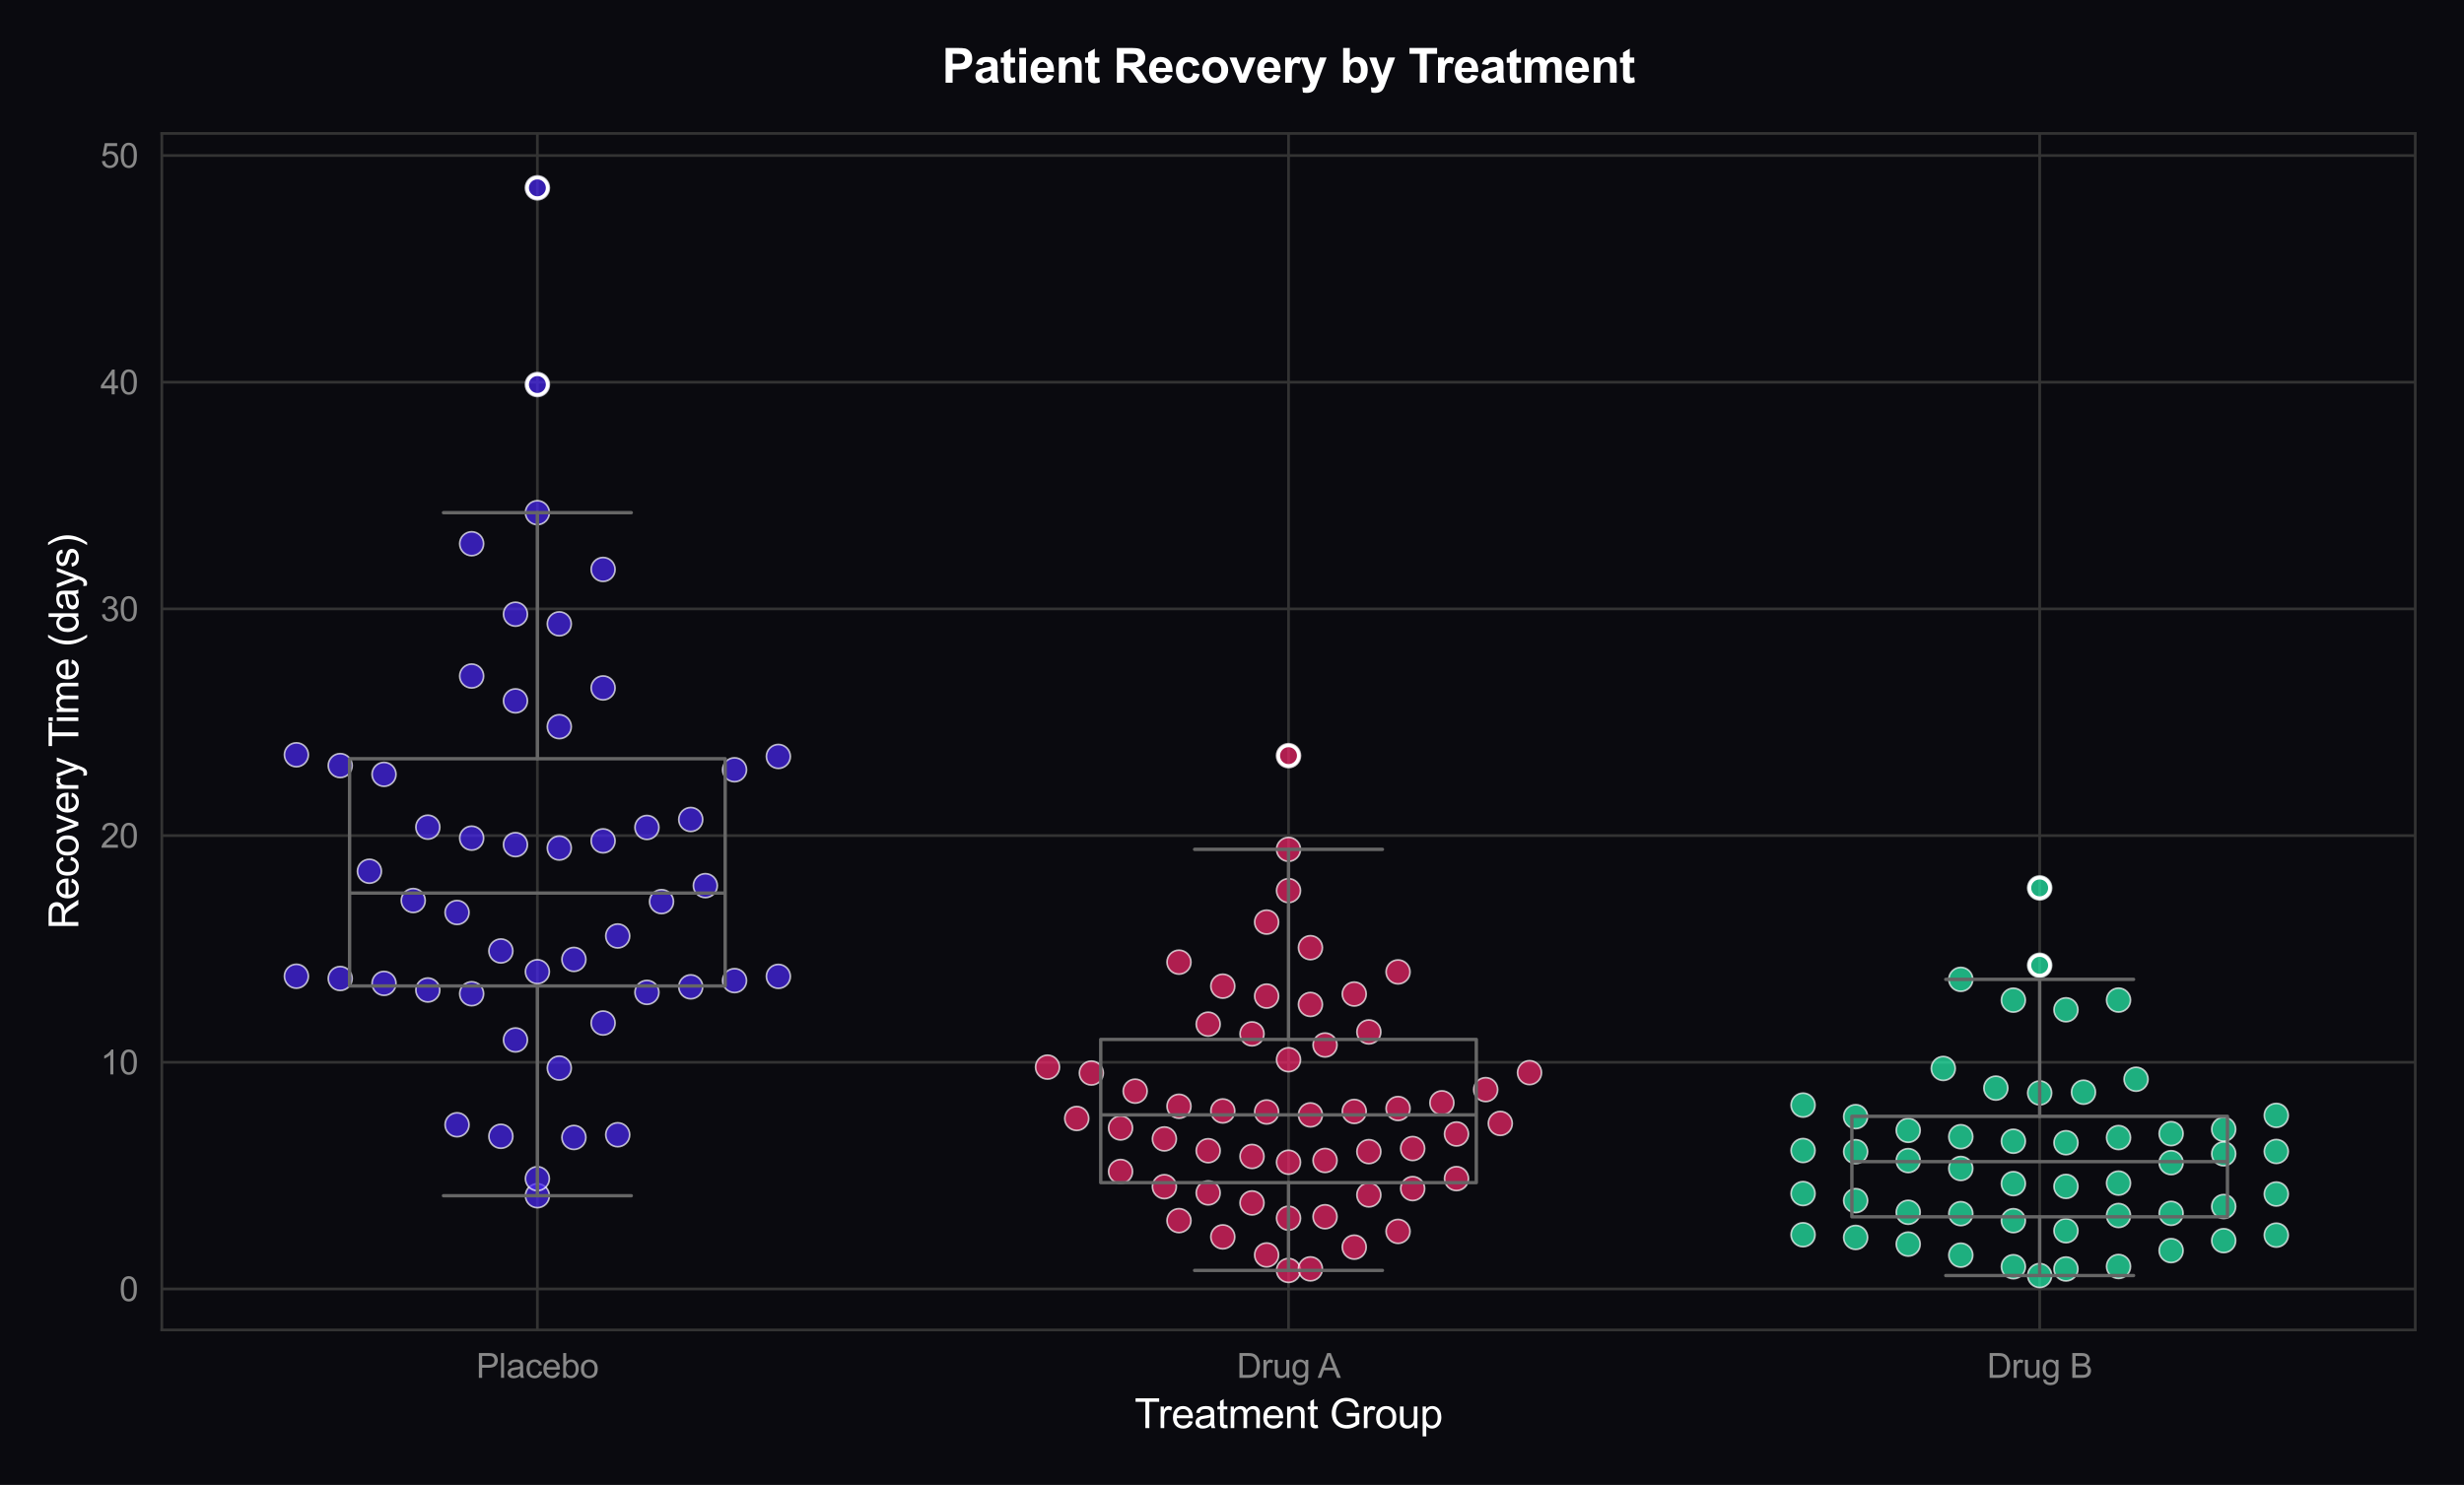 <?xml version="1.0" encoding="utf-8" standalone="no"?>
<!DOCTYPE svg PUBLIC "-//W3C//DTD SVG 1.1//EN"
  "http://www.w3.org/Graphics/SVG/1.1/DTD/svg11.dtd">
<svg xmlns:xlink="http://www.w3.org/1999/xlink" viewBox="0 0 727.623 438.588" xmlns="http://www.w3.org/2000/svg" version="1.1">
 <defs>
  <style type="text/css">*{stroke-linejoin: round; stroke-linecap: butt}</style>
 </defs>
 <g id="figure_1">
  <g id="patch_1">
   <path d="M 0 438.588 
L 727.623 438.588 
L 727.623 0 
L 0 0 
z
" style="fill: #0a0a0f"/>
  </g>
  <g id="axes_1">
   <g id="patch_2">
    <path d="M 47.783 392.805 
L 713.223 392.805 
L 713.223 39.421 
L 47.783 39.421 
z
" style="fill: #0a0a0f"/>
   </g>
   <g id="matplotlib.axis_1">
    <g id="xtick_1">
     <g id="line2d_1">
      <path d="M 158.69 392.805 
L 158.69 39.421 
" clip-path="url(#p52becf0edc)" style="fill: none; stroke: #333333; stroke-width: 0.8; stroke-linecap: round"/>
     </g>
     <g id="text_1">
      <!-- Placebo -->
      <g style="fill: #888888" transform="translate(140.622 406.962) scale(0.1 -0.1)">
       <defs>
        <path id="ArialMT-50" d="M 494 0 
L 494 4581 
L 2222 4581 
Q 2678 4581 2919 4538 
Q 3256 4481 3484 4323 
Q 3713 4166 3852 3881 
Q 3991 3597 3991 3256 
Q 3991 2672 3619 2267 
Q 3247 1863 2275 1863 
L 1100 1863 
L 1100 0 
L 494 0 
z
M 1100 2403 
L 2284 2403 
Q 2872 2403 3119 2622 
Q 3366 2841 3366 3238 
Q 3366 3525 3220 3729 
Q 3075 3934 2838 4000 
Q 2684 4041 2272 4041 
L 1100 4041 
L 1100 2403 
z
" transform="scale(0.016)"/>
        <path id="ArialMT-6c" d="M 409 0 
L 409 4581 
L 972 4581 
L 972 0 
L 409 0 
z
" transform="scale(0.016)"/>
        <path id="ArialMT-61" d="M 2588 409 
Q 2275 144 1986 34 
Q 1697 -75 1366 -75 
Q 819 -75 525 192 
Q 231 459 231 875 
Q 231 1119 342 1320 
Q 453 1522 633 1644 
Q 813 1766 1038 1828 
Q 1203 1872 1538 1913 
Q 2219 1994 2541 2106 
Q 2544 2222 2544 2253 
Q 2544 2597 2384 2738 
Q 2169 2928 1744 2928 
Q 1347 2928 1158 2789 
Q 969 2650 878 2297 
L 328 2372 
Q 403 2725 575 2942 
Q 747 3159 1072 3276 
Q 1397 3394 1825 3394 
Q 2250 3394 2515 3294 
Q 2781 3194 2906 3042 
Q 3031 2891 3081 2659 
Q 3109 2516 3109 2141 
L 3109 1391 
Q 3109 606 3145 398 
Q 3181 191 3288 0 
L 2700 0 
Q 2613 175 2588 409 
z
M 2541 1666 
Q 2234 1541 1622 1453 
Q 1275 1403 1131 1340 
Q 988 1278 909 1158 
Q 831 1038 831 891 
Q 831 666 1001 516 
Q 1172 366 1500 366 
Q 1825 366 2078 508 
Q 2331 650 2450 897 
Q 2541 1088 2541 1459 
L 2541 1666 
z
" transform="scale(0.016)"/>
        <path id="ArialMT-63" d="M 2588 1216 
L 3141 1144 
Q 3050 572 2676 248 
Q 2303 -75 1759 -75 
Q 1078 -75 664 370 
Q 250 816 250 1647 
Q 250 2184 428 2587 
Q 606 2991 970 3192 
Q 1334 3394 1763 3394 
Q 2303 3394 2647 3120 
Q 2991 2847 3088 2344 
L 2541 2259 
Q 2463 2594 2264 2762 
Q 2066 2931 1784 2931 
Q 1359 2931 1093 2626 
Q 828 2322 828 1663 
Q 828 994 1084 691 
Q 1341 388 1753 388 
Q 2084 388 2306 591 
Q 2528 794 2588 1216 
z
" transform="scale(0.016)"/>
        <path id="ArialMT-65" d="M 2694 1069 
L 3275 997 
Q 3138 488 2766 206 
Q 2394 -75 1816 -75 
Q 1088 -75 661 373 
Q 234 822 234 1631 
Q 234 2469 665 2931 
Q 1097 3394 1784 3394 
Q 2450 3394 2872 2941 
Q 3294 2488 3294 1666 
Q 3294 1616 3291 1516 
L 816 1516 
Q 847 969 1125 678 
Q 1403 388 1819 388 
Q 2128 388 2347 550 
Q 2566 713 2694 1069 
z
M 847 1978 
L 2700 1978 
Q 2663 2397 2488 2606 
Q 2219 2931 1791 2931 
Q 1403 2931 1139 2672 
Q 875 2413 847 1978 
z
" transform="scale(0.016)"/>
        <path id="ArialMT-62" d="M 941 0 
L 419 0 
L 419 4581 
L 981 4581 
L 981 2947 
Q 1338 3394 1891 3394 
Q 2197 3394 2470 3270 
Q 2744 3147 2920 2923 
Q 3097 2700 3197 2384 
Q 3297 2069 3297 1709 
Q 3297 856 2875 390 
Q 2453 -75 1863 -75 
Q 1275 -75 941 416 
L 941 0 
z
M 934 1684 
Q 934 1088 1097 822 
Q 1363 388 1816 388 
Q 2184 388 2453 708 
Q 2722 1028 2722 1663 
Q 2722 2313 2464 2622 
Q 2206 2931 1841 2931 
Q 1472 2931 1203 2611 
Q 934 2291 934 1684 
z
" transform="scale(0.016)"/>
        <path id="ArialMT-6f" d="M 213 1659 
Q 213 2581 725 3025 
Q 1153 3394 1769 3394 
Q 2453 3394 2887 2945 
Q 3322 2497 3322 1706 
Q 3322 1066 3130 698 
Q 2938 331 2570 128 
Q 2203 -75 1769 -75 
Q 1072 -75 642 372 
Q 213 819 213 1659 
z
M 791 1659 
Q 791 1022 1069 705 
Q 1347 388 1769 388 
Q 2188 388 2466 706 
Q 2744 1025 2744 1678 
Q 2744 2294 2464 2611 
Q 2184 2928 1769 2928 
Q 1347 2928 1069 2612 
Q 791 2297 791 1659 
z
" transform="scale(0.016)"/>
       </defs>
       <use xlink:href="#ArialMT-50"/>
       <use xlink:href="#ArialMT-6c" transform="translate(66.699 0)"/>
       <use xlink:href="#ArialMT-61" transform="translate(88.916 0)"/>
       <use xlink:href="#ArialMT-63" transform="translate(144.531 0)"/>
       <use xlink:href="#ArialMT-65" transform="translate(194.531 0)"/>
       <use xlink:href="#ArialMT-62" transform="translate(250.146 0)"/>
       <use xlink:href="#ArialMT-6f" transform="translate(305.762 0)"/>
      </g>
     </g>
    </g>
    <g id="xtick_2">
     <g id="line2d_2">
      <path d="M 380.503 392.805 
L 380.503 39.421 
" clip-path="url(#p52becf0edc)" style="fill: none; stroke: #333333; stroke-width: 0.8; stroke-linecap: round"/>
     </g>
     <g id="text_2">
      <!-- Drug A -->
      <g style="fill: #888888" transform="translate(365.217 406.962) scale(0.1 -0.1)">
       <defs>
        <path id="ArialMT-44" d="M 494 0 
L 494 4581 
L 2072 4581 
Q 2606 4581 2888 4516 
Q 3281 4425 3559 4188 
Q 3922 3881 4101 3404 
Q 4281 2928 4281 2316 
Q 4281 1794 4159 1391 
Q 4038 988 3847 723 
Q 3656 459 3429 307 
Q 3203 156 2883 78 
Q 2563 0 2147 0 
L 494 0 
z
M 1100 541 
L 2078 541 
Q 2531 541 2789 625 
Q 3047 709 3200 863 
Q 3416 1078 3536 1442 
Q 3656 1806 3656 2325 
Q 3656 3044 3420 3430 
Q 3184 3816 2847 3947 
Q 2603 4041 2063 4041 
L 1100 4041 
L 1100 541 
z
" transform="scale(0.016)"/>
        <path id="ArialMT-72" d="M 416 0 
L 416 3319 
L 922 3319 
L 922 2816 
Q 1116 3169 1280 3281 
Q 1444 3394 1641 3394 
Q 1925 3394 2219 3213 
L 2025 2691 
Q 1819 2813 1613 2813 
Q 1428 2813 1281 2702 
Q 1134 2591 1072 2394 
Q 978 2094 978 1738 
L 978 0 
L 416 0 
z
" transform="scale(0.016)"/>
        <path id="ArialMT-75" d="M 2597 0 
L 2597 488 
Q 2209 -75 1544 -75 
Q 1250 -75 995 37 
Q 741 150 617 320 
Q 494 491 444 738 
Q 409 903 409 1263 
L 409 3319 
L 972 3319 
L 972 1478 
Q 972 1038 1006 884 
Q 1059 663 1231 536 
Q 1403 409 1656 409 
Q 1909 409 2131 539 
Q 2353 669 2445 892 
Q 2538 1116 2538 1541 
L 2538 3319 
L 3100 3319 
L 3100 0 
L 2597 0 
z
" transform="scale(0.016)"/>
        <path id="ArialMT-67" d="M 319 -275 
L 866 -356 
Q 900 -609 1056 -725 
Q 1266 -881 1628 -881 
Q 2019 -881 2231 -725 
Q 2444 -569 2519 -288 
Q 2563 -116 2559 434 
Q 2191 0 1641 0 
Q 956 0 581 494 
Q 206 988 206 1678 
Q 206 2153 378 2554 
Q 550 2956 876 3175 
Q 1203 3394 1644 3394 
Q 2231 3394 2613 2919 
L 2613 3319 
L 3131 3319 
L 3131 450 
Q 3131 -325 2973 -648 
Q 2816 -972 2473 -1159 
Q 2131 -1347 1631 -1347 
Q 1038 -1347 672 -1080 
Q 306 -813 319 -275 
z
M 784 1719 
Q 784 1066 1043 766 
Q 1303 466 1694 466 
Q 2081 466 2343 764 
Q 2606 1063 2606 1700 
Q 2606 2309 2336 2618 
Q 2066 2928 1684 2928 
Q 1309 2928 1046 2623 
Q 784 2319 784 1719 
z
" transform="scale(0.016)"/>
        <path id="ArialMT-20" transform="scale(0.016)"/>
        <path id="ArialMT-41" d="M -9 0 
L 1750 4581 
L 2403 4581 
L 4278 0 
L 3588 0 
L 3053 1388 
L 1138 1388 
L 634 0 
L -9 0 
z
M 1313 1881 
L 2866 1881 
L 2388 3150 
Q 2169 3728 2063 4100 
Q 1975 3659 1816 3225 
L 1313 1881 
z
" transform="scale(0.016)"/>
       </defs>
       <use xlink:href="#ArialMT-44"/>
       <use xlink:href="#ArialMT-72" transform="translate(72.217 0)"/>
       <use xlink:href="#ArialMT-75" transform="translate(105.518 0)"/>
       <use xlink:href="#ArialMT-67" transform="translate(161.133 0)"/>
       <use xlink:href="#ArialMT-20" transform="translate(216.748 0)"/>
       <use xlink:href="#ArialMT-41" transform="translate(239.031 0)"/>
      </g>
     </g>
    </g>
    <g id="xtick_3">
     <g id="line2d_3">
      <path d="M 602.316 392.805 
L 602.316 39.421 
" clip-path="url(#p52becf0edc)" style="fill: none; stroke: #333333; stroke-width: 0.8; stroke-linecap: round"/>
     </g>
     <g id="text_3">
      <!-- Drug B -->
      <g style="fill: #888888" transform="translate(586.756 406.962) scale(0.1 -0.1)">
       <defs>
        <path id="ArialMT-42" d="M 469 0 
L 469 4581 
L 2188 4581 
Q 2713 4581 3030 4442 
Q 3347 4303 3526 4014 
Q 3706 3725 3706 3409 
Q 3706 3116 3547 2856 
Q 3388 2597 3066 2438 
Q 3481 2316 3704 2022 
Q 3928 1728 3928 1328 
Q 3928 1006 3792 729 
Q 3656 453 3456 303 
Q 3256 153 2954 76 
Q 2653 0 2216 0 
L 469 0 
z
M 1075 2656 
L 2066 2656 
Q 2469 2656 2644 2709 
Q 2875 2778 2992 2937 
Q 3109 3097 3109 3338 
Q 3109 3566 3000 3739 
Q 2891 3913 2687 3977 
Q 2484 4041 1991 4041 
L 1075 4041 
L 1075 2656 
z
M 1075 541 
L 2216 541 
Q 2509 541 2628 563 
Q 2838 600 2978 687 
Q 3119 775 3209 942 
Q 3300 1109 3300 1328 
Q 3300 1584 3169 1773 
Q 3038 1963 2805 2039 
Q 2572 2116 2134 2116 
L 1075 2116 
L 1075 541 
z
" transform="scale(0.016)"/>
       </defs>
       <use xlink:href="#ArialMT-44"/>
       <use xlink:href="#ArialMT-72" transform="translate(72.217 0)"/>
       <use xlink:href="#ArialMT-75" transform="translate(105.518 0)"/>
       <use xlink:href="#ArialMT-67" transform="translate(161.133 0)"/>
       <use xlink:href="#ArialMT-20" transform="translate(216.748 0)"/>
       <use xlink:href="#ArialMT-42" transform="translate(244.531 0)"/>
      </g>
     </g>
    </g>
    <g id="text_4">
     <!-- Treatment Group -->
     <g style="fill: #ffffff" transform="translate(335.047 421.803) scale(0.12 -0.12)">
      <defs>
       <path id="ArialMT-54" d="M 1659 0 
L 1659 4041 
L 150 4041 
L 150 4581 
L 3781 4581 
L 3781 4041 
L 2266 4041 
L 2266 0 
L 1659 0 
z
" transform="scale(0.016)"/>
       <path id="ArialMT-74" d="M 1650 503 
L 1731 6 
Q 1494 -44 1306 -44 
Q 1000 -44 831 53 
Q 663 150 594 308 
Q 525 466 525 972 
L 525 2881 
L 113 2881 
L 113 3319 
L 525 3319 
L 525 4141 
L 1084 4478 
L 1084 3319 
L 1650 3319 
L 1650 2881 
L 1084 2881 
L 1084 941 
Q 1084 700 1114 631 
Q 1144 563 1211 522 
Q 1278 481 1403 481 
Q 1497 481 1650 503 
z
" transform="scale(0.016)"/>
       <path id="ArialMT-6d" d="M 422 0 
L 422 3319 
L 925 3319 
L 925 2853 
Q 1081 3097 1340 3245 
Q 1600 3394 1931 3394 
Q 2300 3394 2536 3241 
Q 2772 3088 2869 2813 
Q 3263 3394 3894 3394 
Q 4388 3394 4653 3120 
Q 4919 2847 4919 2278 
L 4919 0 
L 4359 0 
L 4359 2091 
Q 4359 2428 4304 2576 
Q 4250 2725 4106 2815 
Q 3963 2906 3769 2906 
Q 3419 2906 3187 2673 
Q 2956 2441 2956 1928 
L 2956 0 
L 2394 0 
L 2394 2156 
Q 2394 2531 2256 2718 
Q 2119 2906 1806 2906 
Q 1569 2906 1367 2781 
Q 1166 2656 1075 2415 
Q 984 2175 984 1722 
L 984 0 
L 422 0 
z
" transform="scale(0.016)"/>
       <path id="ArialMT-6e" d="M 422 0 
L 422 3319 
L 928 3319 
L 928 2847 
Q 1294 3394 1984 3394 
Q 2284 3394 2536 3286 
Q 2788 3178 2913 3003 
Q 3038 2828 3088 2588 
Q 3119 2431 3119 2041 
L 3119 0 
L 2556 0 
L 2556 2019 
Q 2556 2363 2490 2533 
Q 2425 2703 2258 2804 
Q 2091 2906 1866 2906 
Q 1506 2906 1245 2678 
Q 984 2450 984 1813 
L 984 0 
L 422 0 
z
" transform="scale(0.016)"/>
       <path id="ArialMT-47" d="M 2638 1797 
L 2638 2334 
L 4578 2338 
L 4578 638 
Q 4131 281 3656 101 
Q 3181 -78 2681 -78 
Q 2006 -78 1454 211 
Q 903 500 622 1047 
Q 341 1594 341 2269 
Q 341 2938 620 3517 
Q 900 4097 1425 4378 
Q 1950 4659 2634 4659 
Q 3131 4659 3532 4498 
Q 3934 4338 4162 4050 
Q 4391 3763 4509 3300 
L 3963 3150 
Q 3859 3500 3706 3700 
Q 3553 3900 3268 4020 
Q 2984 4141 2638 4141 
Q 2222 4141 1919 4014 
Q 1616 3888 1430 3681 
Q 1244 3475 1141 3228 
Q 966 2803 966 2306 
Q 966 1694 1177 1281 
Q 1388 869 1791 669 
Q 2194 469 2647 469 
Q 3041 469 3416 620 
Q 3791 772 3984 944 
L 3984 1797 
L 2638 1797 
z
" transform="scale(0.016)"/>
       <path id="ArialMT-70" d="M 422 -1272 
L 422 3319 
L 934 3319 
L 934 2888 
Q 1116 3141 1344 3267 
Q 1572 3394 1897 3394 
Q 2322 3394 2647 3175 
Q 2972 2956 3137 2557 
Q 3303 2159 3303 1684 
Q 3303 1175 3120 767 
Q 2938 359 2589 142 
Q 2241 -75 1856 -75 
Q 1575 -75 1351 44 
Q 1128 163 984 344 
L 984 -1272 
L 422 -1272 
z
M 931 1641 
Q 931 1000 1190 694 
Q 1450 388 1819 388 
Q 2194 388 2461 705 
Q 2728 1022 2728 1688 
Q 2728 2322 2467 2637 
Q 2206 2953 1844 2953 
Q 1484 2953 1207 2617 
Q 931 2281 931 1641 
z
" transform="scale(0.016)"/>
      </defs>
      <use xlink:href="#ArialMT-54"/>
      <use xlink:href="#ArialMT-72" transform="translate(57.334 0)"/>
      <use xlink:href="#ArialMT-65" transform="translate(90.635 0)"/>
      <use xlink:href="#ArialMT-61" transform="translate(146.25 0)"/>
      <use xlink:href="#ArialMT-74" transform="translate(201.865 0)"/>
      <use xlink:href="#ArialMT-6d" transform="translate(229.648 0)"/>
      <use xlink:href="#ArialMT-65" transform="translate(312.949 0)"/>
      <use xlink:href="#ArialMT-6e" transform="translate(368.564 0)"/>
      <use xlink:href="#ArialMT-74" transform="translate(424.18 0)"/>
      <use xlink:href="#ArialMT-20" transform="translate(451.963 0)"/>
      <use xlink:href="#ArialMT-47" transform="translate(479.746 0)"/>
      <use xlink:href="#ArialMT-72" transform="translate(557.529 0)"/>
      <use xlink:href="#ArialMT-6f" transform="translate(590.83 0)"/>
      <use xlink:href="#ArialMT-75" transform="translate(646.445 0)"/>
      <use xlink:href="#ArialMT-70" transform="translate(702.061 0)"/>
     </g>
    </g>
   </g>
   <g id="matplotlib.axis_2">
    <g id="ytick_1">
     <g id="line2d_4">
      <path d="M 47.783 380.709 
L 713.223 380.709 
" clip-path="url(#p52becf0edc)" style="fill: none; stroke: #333333; stroke-width: 0.8; stroke-linecap: round"/>
     </g>
     <g id="text_5">
      <!-- 0 -->
      <g style="fill: #888888" transform="translate(35.222 384.288) scale(0.1 -0.1)">
       <defs>
        <path id="ArialMT-30" d="M 266 2259 
Q 266 3072 433 3567 
Q 600 4063 929 4331 
Q 1259 4600 1759 4600 
Q 2128 4600 2406 4451 
Q 2684 4303 2865 4023 
Q 3047 3744 3150 3342 
Q 3253 2941 3253 2259 
Q 3253 1453 3087 958 
Q 2922 463 2592 192 
Q 2263 -78 1759 -78 
Q 1097 -78 719 397 
Q 266 969 266 2259 
z
M 844 2259 
Q 844 1131 1108 757 
Q 1372 384 1759 384 
Q 2147 384 2411 759 
Q 2675 1134 2675 2259 
Q 2675 3391 2411 3762 
Q 2147 4134 1753 4134 
Q 1366 4134 1134 3806 
Q 844 3388 844 2259 
z
" transform="scale(0.016)"/>
       </defs>
       <use xlink:href="#ArialMT-30"/>
      </g>
     </g>
    </g>
    <g id="ytick_2">
     <g id="line2d_5">
      <path d="M 47.783 313.754 
L 713.223 313.754 
" clip-path="url(#p52becf0edc)" style="fill: none; stroke: #333333; stroke-width: 0.8; stroke-linecap: round"/>
     </g>
     <g id="text_6">
      <!-- 10 -->
      <g style="fill: #888888" transform="translate(29.661 317.333) scale(0.1 -0.1)">
       <defs>
        <path id="ArialMT-31" d="M 2384 0 
L 1822 0 
L 1822 3584 
Q 1619 3391 1289 3197 
Q 959 3003 697 2906 
L 697 3450 
Q 1169 3672 1522 3987 
Q 1875 4303 2022 4600 
L 2384 4600 
L 2384 0 
z
" transform="scale(0.016)"/>
       </defs>
       <use xlink:href="#ArialMT-31"/>
       <use xlink:href="#ArialMT-30" transform="translate(55.615 0)"/>
      </g>
     </g>
    </g>
    <g id="ytick_3">
     <g id="line2d_6">
      <path d="M 47.783 246.799 
L 713.223 246.799 
" clip-path="url(#p52becf0edc)" style="fill: none; stroke: #333333; stroke-width: 0.8; stroke-linecap: round"/>
     </g>
     <g id="text_7">
      <!-- 20 -->
      <g style="fill: #888888" transform="translate(29.661 250.378) scale(0.1 -0.1)">
       <defs>
        <path id="ArialMT-32" d="M 3222 541 
L 3222 0 
L 194 0 
Q 188 203 259 391 
Q 375 700 629 1000 
Q 884 1300 1366 1694 
Q 2113 2306 2375 2664 
Q 2638 3022 2638 3341 
Q 2638 3675 2398 3904 
Q 2159 4134 1775 4134 
Q 1369 4134 1125 3890 
Q 881 3647 878 3216 
L 300 3275 
Q 359 3922 746 4261 
Q 1134 4600 1788 4600 
Q 2447 4600 2831 4234 
Q 3216 3869 3216 3328 
Q 3216 3053 3103 2787 
Q 2991 2522 2730 2228 
Q 2469 1934 1863 1422 
Q 1356 997 1212 845 
Q 1069 694 975 541 
L 3222 541 
z
" transform="scale(0.016)"/>
       </defs>
       <use xlink:href="#ArialMT-32"/>
       <use xlink:href="#ArialMT-30" transform="translate(55.615 0)"/>
      </g>
     </g>
    </g>
    <g id="ytick_4">
     <g id="line2d_7">
      <path d="M 47.783 179.844 
L 713.223 179.844 
" clip-path="url(#p52becf0edc)" style="fill: none; stroke: #333333; stroke-width: 0.8; stroke-linecap: round"/>
     </g>
     <g id="text_8">
      <!-- 30 -->
      <g style="fill: #888888" transform="translate(29.661 183.423) scale(0.1 -0.1)">
       <defs>
        <path id="ArialMT-33" d="M 269 1209 
L 831 1284 
Q 928 806 1161 595 
Q 1394 384 1728 384 
Q 2125 384 2398 659 
Q 2672 934 2672 1341 
Q 2672 1728 2419 1979 
Q 2166 2231 1775 2231 
Q 1616 2231 1378 2169 
L 1441 2663 
Q 1497 2656 1531 2656 
Q 1891 2656 2178 2843 
Q 2466 3031 2466 3422 
Q 2466 3731 2256 3934 
Q 2047 4138 1716 4138 
Q 1388 4138 1169 3931 
Q 950 3725 888 3313 
L 325 3413 
Q 428 3978 793 4289 
Q 1159 4600 1703 4600 
Q 2078 4600 2393 4439 
Q 2709 4278 2876 4000 
Q 3044 3722 3044 3409 
Q 3044 3113 2884 2869 
Q 2725 2625 2413 2481 
Q 2819 2388 3044 2092 
Q 3269 1797 3269 1353 
Q 3269 753 2831 336 
Q 2394 -81 1725 -81 
Q 1122 -81 723 278 
Q 325 638 269 1209 
z
" transform="scale(0.016)"/>
       </defs>
       <use xlink:href="#ArialMT-33"/>
       <use xlink:href="#ArialMT-30" transform="translate(55.615 0)"/>
      </g>
     </g>
    </g>
    <g id="ytick_5">
     <g id="line2d_8">
      <path d="M 47.783 112.889 
L 713.223 112.889 
" clip-path="url(#p52becf0edc)" style="fill: none; stroke: #333333; stroke-width: 0.8; stroke-linecap: round"/>
     </g>
     <g id="text_9">
      <!-- 40 -->
      <g style="fill: #888888" transform="translate(29.661 116.468) scale(0.1 -0.1)">
       <defs>
        <path id="ArialMT-34" d="M 2069 0 
L 2069 1097 
L 81 1097 
L 81 1613 
L 2172 4581 
L 2631 4581 
L 2631 1613 
L 3250 1613 
L 3250 1097 
L 2631 1097 
L 2631 0 
L 2069 0 
z
M 2069 1613 
L 2069 3678 
L 634 1613 
L 2069 1613 
z
" transform="scale(0.016)"/>
       </defs>
       <use xlink:href="#ArialMT-34"/>
       <use xlink:href="#ArialMT-30" transform="translate(55.615 0)"/>
      </g>
     </g>
    </g>
    <g id="ytick_6">
     <g id="line2d_9">
      <path d="M 47.783 45.934 
L 713.223 45.934 
" clip-path="url(#p52becf0edc)" style="fill: none; stroke: #333333; stroke-width: 0.8; stroke-linecap: round"/>
     </g>
     <g id="text_10">
      <!-- 50 -->
      <g style="fill: #888888" transform="translate(29.661 49.513) scale(0.1 -0.1)">
       <defs>
        <path id="ArialMT-35" d="M 266 1200 
L 856 1250 
Q 922 819 1161 601 
Q 1400 384 1738 384 
Q 2144 384 2425 690 
Q 2706 997 2706 1503 
Q 2706 1984 2436 2262 
Q 2166 2541 1728 2541 
Q 1456 2541 1237 2417 
Q 1019 2294 894 2097 
L 366 2166 
L 809 4519 
L 3088 4519 
L 3088 3981 
L 1259 3981 
L 1013 2750 
Q 1425 3038 1878 3038 
Q 2478 3038 2890 2622 
Q 3303 2206 3303 1553 
Q 3303 931 2941 478 
Q 2500 -78 1738 -78 
Q 1113 -78 717 272 
Q 322 622 266 1200 
z
" transform="scale(0.016)"/>
       </defs>
       <use xlink:href="#ArialMT-35"/>
       <use xlink:href="#ArialMT-30" transform="translate(55.615 0)"/>
      </g>
     </g>
    </g>
    <g id="text_11">
     <!-- Recovery Time (days) -->
     <g style="fill: #ffffff" transform="translate(23.136 274.458) rotate(-90) scale(0.12 -0.12)">
      <defs>
       <path id="ArialMT-52" d="M 503 0 
L 503 4581 
L 2534 4581 
Q 3147 4581 3465 4457 
Q 3784 4334 3975 4021 
Q 4166 3709 4166 3331 
Q 4166 2844 3850 2509 
Q 3534 2175 2875 2084 
Q 3116 1969 3241 1856 
Q 3506 1613 3744 1247 
L 4541 0 
L 3778 0 
L 3172 953 
Q 2906 1366 2734 1584 
Q 2563 1803 2427 1890 
Q 2291 1978 2150 2013 
Q 2047 2034 1813 2034 
L 1109 2034 
L 1109 0 
L 503 0 
z
M 1109 2559 
L 2413 2559 
Q 2828 2559 3062 2645 
Q 3297 2731 3419 2920 
Q 3541 3109 3541 3331 
Q 3541 3656 3305 3865 
Q 3069 4075 2559 4075 
L 1109 4075 
L 1109 2559 
z
" transform="scale(0.016)"/>
       <path id="ArialMT-76" d="M 1344 0 
L 81 3319 
L 675 3319 
L 1388 1331 
Q 1503 1009 1600 663 
Q 1675 925 1809 1294 
L 2547 3319 
L 3125 3319 
L 1869 0 
L 1344 0 
z
" transform="scale(0.016)"/>
       <path id="ArialMT-79" d="M 397 -1278 
L 334 -750 
Q 519 -800 656 -800 
Q 844 -800 956 -737 
Q 1069 -675 1141 -563 
Q 1194 -478 1313 -144 
Q 1328 -97 1363 -6 
L 103 3319 
L 709 3319 
L 1400 1397 
Q 1534 1031 1641 628 
Q 1738 1016 1872 1384 
L 2581 3319 
L 3144 3319 
L 1881 -56 
Q 1678 -603 1566 -809 
Q 1416 -1088 1222 -1217 
Q 1028 -1347 759 -1347 
Q 597 -1347 397 -1278 
z
" transform="scale(0.016)"/>
       <path id="ArialMT-69" d="M 425 3934 
L 425 4581 
L 988 4581 
L 988 3934 
L 425 3934 
z
M 425 0 
L 425 3319 
L 988 3319 
L 988 0 
L 425 0 
z
" transform="scale(0.016)"/>
       <path id="ArialMT-28" d="M 1497 -1347 
Q 1031 -759 709 28 
Q 388 816 388 1659 
Q 388 2403 628 3084 
Q 909 3875 1497 4659 
L 1900 4659 
Q 1522 4009 1400 3731 
Q 1209 3300 1100 2831 
Q 966 2247 966 1656 
Q 966 153 1900 -1347 
L 1497 -1347 
z
" transform="scale(0.016)"/>
       <path id="ArialMT-64" d="M 2575 0 
L 2575 419 
Q 2259 -75 1647 -75 
Q 1250 -75 917 144 
Q 584 363 401 755 
Q 219 1147 219 1656 
Q 219 2153 384 2558 
Q 550 2963 881 3178 
Q 1213 3394 1622 3394 
Q 1922 3394 2156 3267 
Q 2391 3141 2538 2938 
L 2538 4581 
L 3097 4581 
L 3097 0 
L 2575 0 
z
M 797 1656 
Q 797 1019 1065 703 
Q 1334 388 1700 388 
Q 2069 388 2326 689 
Q 2584 991 2584 1609 
Q 2584 2291 2321 2609 
Q 2059 2928 1675 2928 
Q 1300 2928 1048 2622 
Q 797 2316 797 1656 
z
" transform="scale(0.016)"/>
       <path id="ArialMT-73" d="M 197 991 
L 753 1078 
Q 800 744 1014 566 
Q 1228 388 1613 388 
Q 2000 388 2187 545 
Q 2375 703 2375 916 
Q 2375 1106 2209 1216 
Q 2094 1291 1634 1406 
Q 1016 1563 777 1677 
Q 538 1791 414 1992 
Q 291 2194 291 2438 
Q 291 2659 392 2848 
Q 494 3038 669 3163 
Q 800 3259 1026 3326 
Q 1253 3394 1513 3394 
Q 1903 3394 2198 3281 
Q 2494 3169 2634 2976 
Q 2775 2784 2828 2463 
L 2278 2388 
Q 2241 2644 2061 2787 
Q 1881 2931 1553 2931 
Q 1166 2931 1000 2803 
Q 834 2675 834 2503 
Q 834 2394 903 2306 
Q 972 2216 1119 2156 
Q 1203 2125 1616 2013 
Q 2213 1853 2448 1751 
Q 2684 1650 2818 1456 
Q 2953 1263 2953 975 
Q 2953 694 2789 445 
Q 2625 197 2315 61 
Q 2006 -75 1616 -75 
Q 969 -75 630 194 
Q 291 463 197 991 
z
" transform="scale(0.016)"/>
       <path id="ArialMT-29" d="M 791 -1347 
L 388 -1347 
Q 1322 153 1322 1656 
Q 1322 2244 1188 2822 
Q 1081 3291 891 3722 
Q 769 4003 388 4659 
L 791 4659 
Q 1378 3875 1659 3084 
Q 1900 2403 1900 1659 
Q 1900 816 1576 28 
Q 1253 -759 791 -1347 
z
" transform="scale(0.016)"/>
      </defs>
      <use xlink:href="#ArialMT-52"/>
      <use xlink:href="#ArialMT-65" transform="translate(72.217 0)"/>
      <use xlink:href="#ArialMT-63" transform="translate(127.832 0)"/>
      <use xlink:href="#ArialMT-6f" transform="translate(177.832 0)"/>
      <use xlink:href="#ArialMT-76" transform="translate(233.447 0)"/>
      <use xlink:href="#ArialMT-65" transform="translate(283.447 0)"/>
      <use xlink:href="#ArialMT-72" transform="translate(339.062 0)"/>
      <use xlink:href="#ArialMT-79" transform="translate(372.363 0)"/>
      <use xlink:href="#ArialMT-20" transform="translate(422.363 0)"/>
      <use xlink:href="#ArialMT-54" transform="translate(448.396 0)"/>
      <use xlink:href="#ArialMT-69" transform="translate(505.73 0)"/>
      <use xlink:href="#ArialMT-6d" transform="translate(527.947 0)"/>
      <use xlink:href="#ArialMT-65" transform="translate(611.248 0)"/>
      <use xlink:href="#ArialMT-20" transform="translate(666.863 0)"/>
      <use xlink:href="#ArialMT-28" transform="translate(694.646 0)"/>
      <use xlink:href="#ArialMT-64" transform="translate(727.947 0)"/>
      <use xlink:href="#ArialMT-61" transform="translate(783.562 0)"/>
      <use xlink:href="#ArialMT-79" transform="translate(839.178 0)"/>
      <use xlink:href="#ArialMT-73" transform="translate(889.178 0)"/>
      <use xlink:href="#ArialMT-29" transform="translate(939.178 0)"/>
     </g>
    </g>
   </g>
   <g id="PathCollection_1">
    <defs>
     <path id="m4b094d0382" d="M 0 3.536 
C 0.938 3.536 1.837 3.163 2.5 2.5 
C 3.163 1.837 3.536 0.938 3.536 0 
C 3.536 -0.938 3.163 -1.837 2.5 -2.5 
C 1.837 -3.163 0.938 -3.536 0 -3.536 
C -0.938 -3.536 -1.837 -3.163 -2.5 -2.5 
C -3.163 -1.837 -3.536 -0.938 -3.536 0 
C -3.536 0.938 -3.163 1.837 -2.5 2.5 
C -1.837 3.163 -0.938 3.536 0 3.536 
z
" style="stroke: #ffffff; stroke-opacity: 0.7; stroke-width: 0.5"/>
    </defs>
    <g clip-path="url(#p52becf0edc)">
     <use xlink:href="#m4b094d0382" x="152.22" y="181.408" style="fill: #4927f5; fill-opacity: 0.7; stroke: #ffffff; stroke-opacity: 0.7; stroke-width: 0.5"/>
     <use xlink:href="#m4b094d0382" x="216.916" y="227.358" style="fill: #4927f5; fill-opacity: 0.7; stroke: #ffffff; stroke-opacity: 0.7; stroke-width: 0.5"/>
     <use xlink:href="#m4b094d0382" x="158.69" y="55.484" style="fill: #4927f5; fill-opacity: 0.7; stroke: #ffffff; stroke-opacity: 0.7; stroke-width: 0.5"/>
     <use xlink:href="#m4b094d0382" x="134.968" y="332.212" style="fill: #4927f5; fill-opacity: 0.7; stroke: #ffffff; stroke-opacity: 0.7; stroke-width: 0.5"/>
     <use xlink:href="#m4b094d0382" x="147.907" y="280.876" style="fill: #4927f5; fill-opacity: 0.7; stroke: #ffffff; stroke-opacity: 0.7; stroke-width: 0.5"/>
     <use xlink:href="#m4b094d0382" x="113.403" y="290.452" style="fill: #4927f5; fill-opacity: 0.7; stroke: #ffffff; stroke-opacity: 0.7; stroke-width: 0.5"/>
     <use xlink:href="#m4b094d0382" x="165.159" y="214.627" style="fill: #4927f5; fill-opacity: 0.7; stroke: #ffffff; stroke-opacity: 0.7; stroke-width: 0.5"/>
     <use xlink:href="#m4b094d0382" x="229.855" y="223.423" style="fill: #4927f5; fill-opacity: 0.7; stroke: #ffffff; stroke-opacity: 0.7; stroke-width: 0.5"/>
     <use xlink:href="#m4b094d0382" x="178.098" y="248.358" style="fill: #4927f5; fill-opacity: 0.7; stroke: #ffffff; stroke-opacity: 0.7; stroke-width: 0.5"/>
     <use xlink:href="#m4b094d0382" x="147.907" y="335.617" style="fill: #4927f5; fill-opacity: 0.7; stroke: #ffffff; stroke-opacity: 0.7; stroke-width: 0.5"/>
     <use xlink:href="#m4b094d0382" x="208.29" y="261.581" style="fill: #4927f5; fill-opacity: 0.7; stroke: #ffffff; stroke-opacity: 0.7; stroke-width: 0.5"/>
     <use xlink:href="#m4b094d0382" x="100.464" y="226.122" style="fill: #4927f5; fill-opacity: 0.7; stroke: #ffffff; stroke-opacity: 0.7; stroke-width: 0.5"/>
     <use xlink:href="#m4b094d0382" x="169.472" y="335.962" style="fill: #4927f5; fill-opacity: 0.7; stroke: #ffffff; stroke-opacity: 0.7; stroke-width: 0.5"/>
     <use xlink:href="#m4b094d0382" x="87.525" y="288.343" style="fill: #4927f5; fill-opacity: 0.7; stroke: #ffffff; stroke-opacity: 0.7; stroke-width: 0.5"/>
     <use xlink:href="#m4b094d0382" x="152.22" y="307.159" style="fill: #4927f5; fill-opacity: 0.7; stroke: #ffffff; stroke-opacity: 0.7; stroke-width: 0.5"/>
     <use xlink:href="#m4b094d0382" x="134.968" y="269.514" style="fill: #4927f5; fill-opacity: 0.7; stroke: #ffffff; stroke-opacity: 0.7; stroke-width: 0.5"/>
     <use xlink:href="#m4b094d0382" x="113.403" y="228.711" style="fill: #4927f5; fill-opacity: 0.7; stroke: #ffffff; stroke-opacity: 0.7; stroke-width: 0.5"/>
     <use xlink:href="#m4b094d0382" x="100.464" y="289.011" style="fill: #4927f5; fill-opacity: 0.7; stroke: #ffffff; stroke-opacity: 0.7; stroke-width: 0.5"/>
     <use xlink:href="#m4b094d0382" x="158.69" y="353.168" style="fill: #4927f5; fill-opacity: 0.7; stroke: #ffffff; stroke-opacity: 0.7; stroke-width: 0.5"/>
     <use xlink:href="#m4b094d0382" x="178.098" y="302.162" style="fill: #4927f5; fill-opacity: 0.7; stroke: #ffffff; stroke-opacity: 0.7; stroke-width: 0.5"/>
     <use xlink:href="#m4b094d0382" x="169.472" y="283.375" style="fill: #4927f5; fill-opacity: 0.7; stroke: #ffffff; stroke-opacity: 0.7; stroke-width: 0.5"/>
     <use xlink:href="#m4b094d0382" x="203.977" y="242.046" style="fill: #4927f5; fill-opacity: 0.7; stroke: #ffffff; stroke-opacity: 0.7; stroke-width: 0.5"/>
     <use xlink:href="#m4b094d0382" x="158.69" y="151.424" style="fill: #4927f5; fill-opacity: 0.7; stroke: #ffffff; stroke-opacity: 0.7; stroke-width: 0.5"/>
     <use xlink:href="#m4b094d0382" x="191.038" y="293.109" style="fill: #4927f5; fill-opacity: 0.7; stroke: #ffffff; stroke-opacity: 0.7; stroke-width: 0.5"/>
     <use xlink:href="#m4b094d0382" x="139.281" y="199.669" style="fill: #4927f5; fill-opacity: 0.7; stroke: #ffffff; stroke-opacity: 0.7; stroke-width: 0.5"/>
     <use xlink:href="#m4b094d0382" x="109.09" y="257.333" style="fill: #4927f5; fill-opacity: 0.7; stroke: #ffffff; stroke-opacity: 0.7; stroke-width: 0.5"/>
     <use xlink:href="#m4b094d0382" x="122.029" y="265.979" style="fill: #4927f5; fill-opacity: 0.7; stroke: #ffffff; stroke-opacity: 0.7; stroke-width: 0.5"/>
     <use xlink:href="#m4b094d0382" x="158.69" y="287.001" style="fill: #4927f5; fill-opacity: 0.7; stroke: #ffffff; stroke-opacity: 0.7; stroke-width: 0.5"/>
     <use xlink:href="#m4b094d0382" x="139.281" y="293.509" style="fill: #4927f5; fill-opacity: 0.7; stroke: #ffffff; stroke-opacity: 0.7; stroke-width: 0.5"/>
     <use xlink:href="#m4b094d0382" x="126.342" y="292.408" style="fill: #4927f5; fill-opacity: 0.7; stroke: #ffffff; stroke-opacity: 0.7; stroke-width: 0.5"/>
     <use xlink:href="#m4b094d0382" x="182.411" y="335.163" style="fill: #4927f5; fill-opacity: 0.7; stroke: #ffffff; stroke-opacity: 0.7; stroke-width: 0.5"/>
     <use xlink:href="#m4b094d0382" x="182.411" y="276.453" style="fill: #4927f5; fill-opacity: 0.7; stroke: #ffffff; stroke-opacity: 0.7; stroke-width: 0.5"/>
     <use xlink:href="#m4b094d0382" x="165.159" y="250.477" style="fill: #4927f5; fill-opacity: 0.7; stroke: #ffffff; stroke-opacity: 0.7; stroke-width: 0.5"/>
     <use xlink:href="#m4b094d0382" x="216.916" y="289.63" style="fill: #4927f5; fill-opacity: 0.7; stroke: #ffffff; stroke-opacity: 0.7; stroke-width: 0.5"/>
     <use xlink:href="#m4b094d0382" x="152.22" y="249.468" style="fill: #4927f5; fill-opacity: 0.7; stroke: #ffffff; stroke-opacity: 0.7; stroke-width: 0.5"/>
     <use xlink:href="#m4b094d0382" x="191.038" y="244.398" style="fill: #4927f5; fill-opacity: 0.7; stroke: #ffffff; stroke-opacity: 0.7; stroke-width: 0.5"/>
     <use xlink:href="#m4b094d0382" x="229.855" y="288.384" style="fill: #4927f5; fill-opacity: 0.7; stroke: #ffffff; stroke-opacity: 0.7; stroke-width: 0.5"/>
     <use xlink:href="#m4b094d0382" x="152.22" y="207.004" style="fill: #4927f5; fill-opacity: 0.7; stroke: #ffffff; stroke-opacity: 0.7; stroke-width: 0.5"/>
     <use xlink:href="#m4b094d0382" x="139.281" y="247.553" style="fill: #4927f5; fill-opacity: 0.7; stroke: #ffffff; stroke-opacity: 0.7; stroke-width: 0.5"/>
     <use xlink:href="#m4b094d0382" x="158.69" y="113.579" style="fill: #4927f5; fill-opacity: 0.7; stroke: #ffffff; stroke-opacity: 0.7; stroke-width: 0.5"/>
     <use xlink:href="#m4b094d0382" x="126.342" y="244.312" style="fill: #4927f5; fill-opacity: 0.7; stroke: #ffffff; stroke-opacity: 0.7; stroke-width: 0.5"/>
     <use xlink:href="#m4b094d0382" x="158.69" y="348.131" style="fill: #4927f5; fill-opacity: 0.7; stroke: #ffffff; stroke-opacity: 0.7; stroke-width: 0.5"/>
     <use xlink:href="#m4b094d0382" x="87.525" y="222.937" style="fill: #4927f5; fill-opacity: 0.7; stroke: #ffffff; stroke-opacity: 0.7; stroke-width: 0.5"/>
     <use xlink:href="#m4b094d0382" x="165.159" y="184.256" style="fill: #4927f5; fill-opacity: 0.7; stroke: #ffffff; stroke-opacity: 0.7; stroke-width: 0.5"/>
     <use xlink:href="#m4b094d0382" x="203.977" y="291.473" style="fill: #4927f5; fill-opacity: 0.7; stroke: #ffffff; stroke-opacity: 0.7; stroke-width: 0.5"/>
     <use xlink:href="#m4b094d0382" x="139.281" y="160.596" style="fill: #4927f5; fill-opacity: 0.7; stroke: #ffffff; stroke-opacity: 0.7; stroke-width: 0.5"/>
     <use xlink:href="#m4b094d0382" x="178.098" y="168.192" style="fill: #4927f5; fill-opacity: 0.7; stroke: #ffffff; stroke-opacity: 0.7; stroke-width: 0.5"/>
     <use xlink:href="#m4b094d0382" x="178.098" y="203.186" style="fill: #4927f5; fill-opacity: 0.7; stroke: #ffffff; stroke-opacity: 0.7; stroke-width: 0.5"/>
     <use xlink:href="#m4b094d0382" x="165.159" y="315.465" style="fill: #4927f5; fill-opacity: 0.7; stroke: #ffffff; stroke-opacity: 0.7; stroke-width: 0.5"/>
     <use xlink:href="#m4b094d0382" x="195.351" y="266.3" style="fill: #4927f5; fill-opacity: 0.7; stroke: #ffffff; stroke-opacity: 0.7; stroke-width: 0.5"/>
    </g>
   </g>
   <g id="PathCollection_2">
    <defs>
     <path id="m24d7d39f09" d="M 0 3.536 
C 0.938 3.536 1.837 3.163 2.5 2.5 
C 3.163 1.837 3.536 0.938 3.536 0 
C 3.536 -0.938 3.163 -1.837 2.5 -2.5 
C 1.837 -3.163 0.938 -3.536 0 -3.536 
C -0.938 -3.536 -1.837 -3.163 -2.5 -2.5 
C -3.163 -1.837 -3.536 -0.938 -3.536 0 
C -3.536 0.938 -3.163 1.837 -2.5 2.5 
C -1.837 3.163 -0.938 3.536 0 3.536 
z
" style="stroke: #ffffff; stroke-opacity: 0.7; stroke-width: 0.5"/>
    </defs>
    <g clip-path="url(#p52becf0edc)">
     <use xlink:href="#m24d7d39f09" x="380.503" y="312.996" style="fill: #f5276c; fill-opacity: 0.7; stroke: #ffffff; stroke-opacity: 0.7; stroke-width: 0.5"/>
     <use xlink:href="#m24d7d39f09" x="399.912" y="293.6" style="fill: #f5276c; fill-opacity: 0.7; stroke: #ffffff; stroke-opacity: 0.7; stroke-width: 0.5"/>
     <use xlink:href="#m24d7d39f09" x="348.155" y="360.525" style="fill: #f5276c; fill-opacity: 0.7; stroke: #ffffff; stroke-opacity: 0.7; stroke-width: 0.5"/>
     <use xlink:href="#m24d7d39f09" x="317.964" y="330.356" style="fill: #f5276c; fill-opacity: 0.7; stroke: #ffffff; stroke-opacity: 0.7; stroke-width: 0.5"/>
     <use xlink:href="#m24d7d39f09" x="335.216" y="322.282" style="fill: #f5276c; fill-opacity: 0.7; stroke: #ffffff; stroke-opacity: 0.7; stroke-width: 0.5"/>
     <use xlink:href="#m24d7d39f09" x="330.903" y="333.155" style="fill: #f5276c; fill-opacity: 0.7; stroke: #ffffff; stroke-opacity: 0.7; stroke-width: 0.5"/>
     <use xlink:href="#m24d7d39f09" x="430.103" y="334.936" style="fill: #f5276c; fill-opacity: 0.7; stroke: #ffffff; stroke-opacity: 0.7; stroke-width: 0.5"/>
     <use xlink:href="#m24d7d39f09" x="343.842" y="350.491" style="fill: #f5276c; fill-opacity: 0.7; stroke: #ffffff; stroke-opacity: 0.7; stroke-width: 0.5"/>
     <use xlink:href="#m24d7d39f09" x="380.503" y="263.056" style="fill: #f5276c; fill-opacity: 0.7; stroke: #ffffff; stroke-opacity: 0.7; stroke-width: 0.5"/>
     <use xlink:href="#m24d7d39f09" x="417.164" y="339.236" style="fill: #f5276c; fill-opacity: 0.7; stroke: #ffffff; stroke-opacity: 0.7; stroke-width: 0.5"/>
     <use xlink:href="#m24d7d39f09" x="404.225" y="340.147" style="fill: #f5276c; fill-opacity: 0.7; stroke: #ffffff; stroke-opacity: 0.7; stroke-width: 0.5"/>
     <use xlink:href="#m24d7d39f09" x="412.851" y="363.709" style="fill: #f5276c; fill-opacity: 0.7; stroke: #ffffff; stroke-opacity: 0.7; stroke-width: 0.5"/>
     <use xlink:href="#m24d7d39f09" x="374.034" y="328.434" style="fill: #f5276c; fill-opacity: 0.7; stroke: #ffffff; stroke-opacity: 0.7; stroke-width: 0.5"/>
     <use xlink:href="#m24d7d39f09" x="404.225" y="352.936" style="fill: #f5276c; fill-opacity: 0.7; stroke: #ffffff; stroke-opacity: 0.7; stroke-width: 0.5"/>
     <use xlink:href="#m24d7d39f09" x="412.851" y="327.413" style="fill: #f5276c; fill-opacity: 0.7; stroke: #ffffff; stroke-opacity: 0.7; stroke-width: 0.5"/>
     <use xlink:href="#m24d7d39f09" x="417.164" y="351.063" style="fill: #f5276c; fill-opacity: 0.7; stroke: #ffffff; stroke-opacity: 0.7; stroke-width: 0.5"/>
     <use xlink:href="#m24d7d39f09" x="451.668" y="316.818" style="fill: #f5276c; fill-opacity: 0.7; stroke: #ffffff; stroke-opacity: 0.7; stroke-width: 0.5"/>
     <use xlink:href="#m24d7d39f09" x="443.042" y="331.814" style="fill: #f5276c; fill-opacity: 0.7; stroke: #ffffff; stroke-opacity: 0.7; stroke-width: 0.5"/>
     <use xlink:href="#m24d7d39f09" x="374.034" y="370.67" style="fill: #f5276c; fill-opacity: 0.7; stroke: #ffffff; stroke-opacity: 0.7; stroke-width: 0.5"/>
     <use xlink:href="#m24d7d39f09" x="356.781" y="339.874" style="fill: #f5276c; fill-opacity: 0.7; stroke: #ffffff; stroke-opacity: 0.7; stroke-width: 0.5"/>
     <use xlink:href="#m24d7d39f09" x="356.781" y="302.494" style="fill: #f5276c; fill-opacity: 0.7; stroke: #ffffff; stroke-opacity: 0.7; stroke-width: 0.5"/>
     <use xlink:href="#m24d7d39f09" x="380.503" y="375.233" style="fill: #f5276c; fill-opacity: 0.7; stroke: #ffffff; stroke-opacity: 0.7; stroke-width: 0.5"/>
     <use xlink:href="#m24d7d39f09" x="380.503" y="250.867" style="fill: #f5276c; fill-opacity: 0.7; stroke: #ffffff; stroke-opacity: 0.7; stroke-width: 0.5"/>
     <use xlink:href="#m24d7d39f09" x="391.286" y="342.751" style="fill: #f5276c; fill-opacity: 0.7; stroke: #ffffff; stroke-opacity: 0.7; stroke-width: 0.5"/>
     <use xlink:href="#m24d7d39f09" x="386.973" y="279.907" style="fill: #f5276c; fill-opacity: 0.7; stroke: #ffffff; stroke-opacity: 0.7; stroke-width: 0.5"/>
     <use xlink:href="#m24d7d39f09" x="386.973" y="296.675" style="fill: #f5276c; fill-opacity: 0.7; stroke: #ffffff; stroke-opacity: 0.7; stroke-width: 0.5"/>
     <use xlink:href="#m24d7d39f09" x="374.034" y="294.21" style="fill: #f5276c; fill-opacity: 0.7; stroke: #ffffff; stroke-opacity: 0.7; stroke-width: 0.5"/>
     <use xlink:href="#m24d7d39f09" x="361.094" y="365.322" style="fill: #f5276c; fill-opacity: 0.7; stroke: #ffffff; stroke-opacity: 0.7; stroke-width: 0.5"/>
     <use xlink:href="#m24d7d39f09" x="369.721" y="355.302" style="fill: #f5276c; fill-opacity: 0.7; stroke: #ffffff; stroke-opacity: 0.7; stroke-width: 0.5"/>
     <use xlink:href="#m24d7d39f09" x="430.103" y="348.115" style="fill: #f5276c; fill-opacity: 0.7; stroke: #ffffff; stroke-opacity: 0.7; stroke-width: 0.5"/>
     <use xlink:href="#m24d7d39f09" x="391.286" y="359.376" style="fill: #f5276c; fill-opacity: 0.7; stroke: #ffffff; stroke-opacity: 0.7; stroke-width: 0.5"/>
     <use xlink:href="#m24d7d39f09" x="348.155" y="326.751" style="fill: #f5276c; fill-opacity: 0.7; stroke: #ffffff; stroke-opacity: 0.7; stroke-width: 0.5"/>
     <use xlink:href="#m24d7d39f09" x="356.781" y="352.336" style="fill: #f5276c; fill-opacity: 0.7; stroke: #ffffff; stroke-opacity: 0.7; stroke-width: 0.5"/>
     <use xlink:href="#m24d7d39f09" x="380.503" y="343.279" style="fill: #f5276c; fill-opacity: 0.7; stroke: #ffffff; stroke-opacity: 0.7; stroke-width: 0.5"/>
     <use xlink:href="#m24d7d39f09" x="374.034" y="272.353" style="fill: #f5276c; fill-opacity: 0.7; stroke: #ffffff; stroke-opacity: 0.7; stroke-width: 0.5"/>
     <use xlink:href="#m24d7d39f09" x="380.503" y="359.806" style="fill: #f5276c; fill-opacity: 0.7; stroke: #ffffff; stroke-opacity: 0.7; stroke-width: 0.5"/>
     <use xlink:href="#m24d7d39f09" x="309.338" y="315.185" style="fill: #f5276c; fill-opacity: 0.7; stroke: #ffffff; stroke-opacity: 0.7; stroke-width: 0.5"/>
     <use xlink:href="#m24d7d39f09" x="380.503" y="223.195" style="fill: #f5276c; fill-opacity: 0.7; stroke: #ffffff; stroke-opacity: 0.7; stroke-width: 0.5"/>
     <use xlink:href="#m24d7d39f09" x="412.851" y="287.065" style="fill: #f5276c; fill-opacity: 0.7; stroke: #ffffff; stroke-opacity: 0.7; stroke-width: 0.5"/>
     <use xlink:href="#m24d7d39f09" x="386.973" y="329.297" style="fill: #f5276c; fill-opacity: 0.7; stroke: #ffffff; stroke-opacity: 0.7; stroke-width: 0.5"/>
     <use xlink:href="#m24d7d39f09" x="369.721" y="341.568" style="fill: #f5276c; fill-opacity: 0.7; stroke: #ffffff; stroke-opacity: 0.7; stroke-width: 0.5"/>
     <use xlink:href="#m24d7d39f09" x="391.286" y="308.648" style="fill: #f5276c; fill-opacity: 0.7; stroke: #ffffff; stroke-opacity: 0.7; stroke-width: 0.5"/>
     <use xlink:href="#m24d7d39f09" x="399.912" y="368.359" style="fill: #f5276c; fill-opacity: 0.7; stroke: #ffffff; stroke-opacity: 0.7; stroke-width: 0.5"/>
     <use xlink:href="#m24d7d39f09" x="343.842" y="336.395" style="fill: #f5276c; fill-opacity: 0.7; stroke: #ffffff; stroke-opacity: 0.7; stroke-width: 0.5"/>
     <use xlink:href="#m24d7d39f09" x="369.721" y="305.363" style="fill: #f5276c; fill-opacity: 0.7; stroke: #ffffff; stroke-opacity: 0.7; stroke-width: 0.5"/>
     <use xlink:href="#m24d7d39f09" x="386.973" y="374.777" style="fill: #f5276c; fill-opacity: 0.7; stroke: #ffffff; stroke-opacity: 0.7; stroke-width: 0.5"/>
     <use xlink:href="#m24d7d39f09" x="438.729" y="321.831" style="fill: #f5276c; fill-opacity: 0.7; stroke: #ffffff; stroke-opacity: 0.7; stroke-width: 0.5"/>
     <use xlink:href="#m24d7d39f09" x="425.79" y="325.732" style="fill: #f5276c; fill-opacity: 0.7; stroke: #ffffff; stroke-opacity: 0.7; stroke-width: 0.5"/>
     <use xlink:href="#m24d7d39f09" x="322.277" y="316.936" style="fill: #f5276c; fill-opacity: 0.7; stroke: #ffffff; stroke-opacity: 0.7; stroke-width: 0.5"/>
     <use xlink:href="#m24d7d39f09" x="404.225" y="304.794" style="fill: #f5276c; fill-opacity: 0.7; stroke: #ffffff; stroke-opacity: 0.7; stroke-width: 0.5"/>
     <use xlink:href="#m24d7d39f09" x="361.094" y="328.131" style="fill: #f5276c; fill-opacity: 0.7; stroke: #ffffff; stroke-opacity: 0.7; stroke-width: 0.5"/>
     <use xlink:href="#m24d7d39f09" x="330.903" y="346.013" style="fill: #f5276c; fill-opacity: 0.7; stroke: #ffffff; stroke-opacity: 0.7; stroke-width: 0.5"/>
     <use xlink:href="#m24d7d39f09" x="348.155" y="284.181" style="fill: #f5276c; fill-opacity: 0.7; stroke: #ffffff; stroke-opacity: 0.7; stroke-width: 0.5"/>
     <use xlink:href="#m24d7d39f09" x="361.094" y="291.278" style="fill: #f5276c; fill-opacity: 0.7; stroke: #ffffff; stroke-opacity: 0.7; stroke-width: 0.5"/>
     <use xlink:href="#m24d7d39f09" x="399.912" y="328.282" style="fill: #f5276c; fill-opacity: 0.7; stroke: #ffffff; stroke-opacity: 0.7; stroke-width: 0.5"/>
    </g>
   </g>
   <g id="PathCollection_3">
    <defs>
     <path id="m7cd20bb986" d="M 0 3.536 
C 0.938 3.536 1.837 3.163 2.5 2.5 
C 3.163 1.837 3.536 0.938 3.536 0 
C 3.536 -0.938 3.163 -1.837 2.5 -2.5 
C 1.837 -3.163 0.938 -3.536 0 -3.536 
C -0.938 -3.536 -1.837 -3.163 -2.5 -2.5 
C -3.163 -1.837 -3.536 -0.938 -3.536 0 
C -3.536 0.938 -3.163 1.837 -2.5 2.5 
C -1.837 3.163 -0.938 3.536 0 3.536 
z
" style="stroke: #ffffff; stroke-opacity: 0.7; stroke-width: 0.5"/>
    </defs>
    <g clip-path="url(#p52becf0edc)">
     <use xlink:href="#m7cd20bb986" x="672.188" y="329.44" style="fill: #27f5b0; fill-opacity: 0.7; stroke: #ffffff; stroke-opacity: 0.7; stroke-width: 0.5"/>
     <use xlink:href="#m7cd20bb986" x="625.607" y="295.385" style="fill: #27f5b0; fill-opacity: 0.7; stroke: #ffffff; stroke-opacity: 0.7; stroke-width: 0.5"/>
     <use xlink:href="#m7cd20bb986" x="656.661" y="340.793" style="fill: #27f5b0; fill-opacity: 0.7; stroke: #ffffff; stroke-opacity: 0.7; stroke-width: 0.5"/>
     <use xlink:href="#m7cd20bb986" x="610.08" y="374.809" style="fill: #27f5b0; fill-opacity: 0.7; stroke: #ffffff; stroke-opacity: 0.7; stroke-width: 0.5"/>
     <use xlink:href="#m7cd20bb986" x="602.316" y="322.81" style="fill: #27f5b0; fill-opacity: 0.7; stroke: #ffffff; stroke-opacity: 0.7; stroke-width: 0.5"/>
     <use xlink:href="#m7cd20bb986" x="532.445" y="339.817" style="fill: #27f5b0; fill-opacity: 0.7; stroke: #ffffff; stroke-opacity: 0.7; stroke-width: 0.5"/>
     <use xlink:href="#m7cd20bb986" x="594.553" y="360.539" style="fill: #27f5b0; fill-opacity: 0.7; stroke: #ffffff; stroke-opacity: 0.7; stroke-width: 0.5"/>
     <use xlink:href="#m7cd20bb986" x="610.08" y="363.514" style="fill: #27f5b0; fill-opacity: 0.7; stroke: #ffffff; stroke-opacity: 0.7; stroke-width: 0.5"/>
     <use xlink:href="#m7cd20bb986" x="563.499" y="367.461" style="fill: #27f5b0; fill-opacity: 0.7; stroke: #ffffff; stroke-opacity: 0.7; stroke-width: 0.5"/>
     <use xlink:href="#m7cd20bb986" x="641.134" y="334.836" style="fill: #27f5b0; fill-opacity: 0.7; stroke: #ffffff; stroke-opacity: 0.7; stroke-width: 0.5"/>
     <use xlink:href="#m7cd20bb986" x="656.661" y="356.356" style="fill: #27f5b0; fill-opacity: 0.7; stroke: #ffffff; stroke-opacity: 0.7; stroke-width: 0.5"/>
     <use xlink:href="#m7cd20bb986" x="656.661" y="366.44" style="fill: #27f5b0; fill-opacity: 0.7; stroke: #ffffff; stroke-opacity: 0.7; stroke-width: 0.5"/>
     <use xlink:href="#m7cd20bb986" x="594.553" y="337.08" style="fill: #27f5b0; fill-opacity: 0.7; stroke: #ffffff; stroke-opacity: 0.7; stroke-width: 0.5"/>
     <use xlink:href="#m7cd20bb986" x="579.026" y="358.466" style="fill: #27f5b0; fill-opacity: 0.7; stroke: #ffffff; stroke-opacity: 0.7; stroke-width: 0.5"/>
     <use xlink:href="#m7cd20bb986" x="672.188" y="340.1" style="fill: #27f5b0; fill-opacity: 0.7; stroke: #ffffff; stroke-opacity: 0.7; stroke-width: 0.5"/>
     <use xlink:href="#m7cd20bb986" x="625.607" y="359.015" style="fill: #27f5b0; fill-opacity: 0.7; stroke: #ffffff; stroke-opacity: 0.7; stroke-width: 0.5"/>
     <use xlink:href="#m7cd20bb986" x="610.08" y="350.421" style="fill: #27f5b0; fill-opacity: 0.7; stroke: #ffffff; stroke-opacity: 0.7; stroke-width: 0.5"/>
     <use xlink:href="#m7cd20bb986" x="573.85" y="315.582" style="fill: #27f5b0; fill-opacity: 0.7; stroke: #ffffff; stroke-opacity: 0.7; stroke-width: 0.5"/>
     <use xlink:href="#m7cd20bb986" x="630.783" y="318.765" style="fill: #27f5b0; fill-opacity: 0.7; stroke: #ffffff; stroke-opacity: 0.7; stroke-width: 0.5"/>
     <use xlink:href="#m7cd20bb986" x="602.316" y="285.115" style="fill: #27f5b0; fill-opacity: 0.7; stroke: #ffffff; stroke-opacity: 0.7; stroke-width: 0.5"/>
     <use xlink:href="#m7cd20bb986" x="532.445" y="352.533" style="fill: #27f5b0; fill-opacity: 0.7; stroke: #ffffff; stroke-opacity: 0.7; stroke-width: 0.5"/>
     <use xlink:href="#m7cd20bb986" x="641.134" y="369.379" style="fill: #27f5b0; fill-opacity: 0.7; stroke: #ffffff; stroke-opacity: 0.7; stroke-width: 0.5"/>
     <use xlink:href="#m7cd20bb986" x="547.972" y="340.162" style="fill: #27f5b0; fill-opacity: 0.7; stroke: #ffffff; stroke-opacity: 0.7; stroke-width: 0.5"/>
     <use xlink:href="#m7cd20bb986" x="610.08" y="298.254" style="fill: #27f5b0; fill-opacity: 0.7; stroke: #ffffff; stroke-opacity: 0.7; stroke-width: 0.5"/>
     <use xlink:href="#m7cd20bb986" x="594.553" y="374.142" style="fill: #27f5b0; fill-opacity: 0.7; stroke: #ffffff; stroke-opacity: 0.7; stroke-width: 0.5"/>
     <use xlink:href="#m7cd20bb986" x="547.972" y="365.493" style="fill: #27f5b0; fill-opacity: 0.7; stroke: #ffffff; stroke-opacity: 0.7; stroke-width: 0.5"/>
     <use xlink:href="#m7cd20bb986" x="579.026" y="345.125" style="fill: #27f5b0; fill-opacity: 0.7; stroke: #ffffff; stroke-opacity: 0.7; stroke-width: 0.5"/>
     <use xlink:href="#m7cd20bb986" x="615.256" y="322.59" style="fill: #27f5b0; fill-opacity: 0.7; stroke: #ffffff; stroke-opacity: 0.7; stroke-width: 0.5"/>
     <use xlink:href="#m7cd20bb986" x="641.134" y="343.406" style="fill: #27f5b0; fill-opacity: 0.7; stroke: #ffffff; stroke-opacity: 0.7; stroke-width: 0.5"/>
     <use xlink:href="#m7cd20bb986" x="547.972" y="329.814" style="fill: #27f5b0; fill-opacity: 0.7; stroke: #ffffff; stroke-opacity: 0.7; stroke-width: 0.5"/>
     <use xlink:href="#m7cd20bb986" x="602.316" y="376.742" style="fill: #27f5b0; fill-opacity: 0.7; stroke: #ffffff; stroke-opacity: 0.7; stroke-width: 0.5"/>
     <use xlink:href="#m7cd20bb986" x="602.316" y="262.255" style="fill: #27f5b0; fill-opacity: 0.7; stroke: #ffffff; stroke-opacity: 0.7; stroke-width: 0.5"/>
     <use xlink:href="#m7cd20bb986" x="625.607" y="349.448" style="fill: #27f5b0; fill-opacity: 0.7; stroke: #ffffff; stroke-opacity: 0.7; stroke-width: 0.5"/>
     <use xlink:href="#m7cd20bb986" x="563.499" y="342.792" style="fill: #27f5b0; fill-opacity: 0.7; stroke: #ffffff; stroke-opacity: 0.7; stroke-width: 0.5"/>
     <use xlink:href="#m7cd20bb986" x="563.499" y="358.064" style="fill: #27f5b0; fill-opacity: 0.7; stroke: #ffffff; stroke-opacity: 0.7; stroke-width: 0.5"/>
     <use xlink:href="#m7cd20bb986" x="532.445" y="326.405" style="fill: #27f5b0; fill-opacity: 0.7; stroke: #ffffff; stroke-opacity: 0.7; stroke-width: 0.5"/>
     <use xlink:href="#m7cd20bb986" x="589.377" y="321.382" style="fill: #27f5b0; fill-opacity: 0.7; stroke: #ffffff; stroke-opacity: 0.7; stroke-width: 0.5"/>
     <use xlink:href="#m7cd20bb986" x="625.607" y="374.065" style="fill: #27f5b0; fill-opacity: 0.7; stroke: #ffffff; stroke-opacity: 0.7; stroke-width: 0.5"/>
     <use xlink:href="#m7cd20bb986" x="547.972" y="354.617" style="fill: #27f5b0; fill-opacity: 0.7; stroke: #ffffff; stroke-opacity: 0.7; stroke-width: 0.5"/>
     <use xlink:href="#m7cd20bb986" x="579.026" y="370.725" style="fill: #27f5b0; fill-opacity: 0.7; stroke: #ffffff; stroke-opacity: 0.7; stroke-width: 0.5"/>
     <use xlink:href="#m7cd20bb986" x="579.026" y="289.264" style="fill: #27f5b0; fill-opacity: 0.7; stroke: #ffffff; stroke-opacity: 0.7; stroke-width: 0.5"/>
     <use xlink:href="#m7cd20bb986" x="579.026" y="335.74" style="fill: #27f5b0; fill-opacity: 0.7; stroke: #ffffff; stroke-opacity: 0.7; stroke-width: 0.5"/>
     <use xlink:href="#m7cd20bb986" x="641.134" y="358.375" style="fill: #27f5b0; fill-opacity: 0.7; stroke: #ffffff; stroke-opacity: 0.7; stroke-width: 0.5"/>
     <use xlink:href="#m7cd20bb986" x="594.553" y="349.596" style="fill: #27f5b0; fill-opacity: 0.7; stroke: #ffffff; stroke-opacity: 0.7; stroke-width: 0.5"/>
     <use xlink:href="#m7cd20bb986" x="594.553" y="295.413" style="fill: #27f5b0; fill-opacity: 0.7; stroke: #ffffff; stroke-opacity: 0.7; stroke-width: 0.5"/>
     <use xlink:href="#m7cd20bb986" x="532.445" y="364.696" style="fill: #27f5b0; fill-opacity: 0.7; stroke: #ffffff; stroke-opacity: 0.7; stroke-width: 0.5"/>
     <use xlink:href="#m7cd20bb986" x="610.08" y="337.519" style="fill: #27f5b0; fill-opacity: 0.7; stroke: #ffffff; stroke-opacity: 0.7; stroke-width: 0.5"/>
     <use xlink:href="#m7cd20bb986" x="656.661" y="333.541" style="fill: #27f5b0; fill-opacity: 0.7; stroke: #ffffff; stroke-opacity: 0.7; stroke-width: 0.5"/>
     <use xlink:href="#m7cd20bb986" x="672.188" y="364.812" style="fill: #27f5b0; fill-opacity: 0.7; stroke: #ffffff; stroke-opacity: 0.7; stroke-width: 0.5"/>
     <use xlink:href="#m7cd20bb986" x="625.607" y="335.994" style="fill: #27f5b0; fill-opacity: 0.7; stroke: #ffffff; stroke-opacity: 0.7; stroke-width: 0.5"/>
     <use xlink:href="#m7cd20bb986" x="563.499" y="333.861" style="fill: #27f5b0; fill-opacity: 0.7; stroke: #ffffff; stroke-opacity: 0.7; stroke-width: 0.5"/>
     <use xlink:href="#m7cd20bb986" x="672.188" y="352.668" style="fill: #27f5b0; fill-opacity: 0.7; stroke: #ffffff; stroke-opacity: 0.7; stroke-width: 0.5"/>
    </g>
   </g>
   <g id="patch_3">
    <path d="M 103.236 291.217 
L 214.143 291.217 
L 214.143 224.098 
L 103.236 224.098 
L 103.236 291.217 
L 103.236 291.217 
z
" clip-path="url(#p52becf0edc)" style="fill: none; stroke: #666666; stroke-linejoin: miter"/>
   </g>
   <g id="line2d_10">
    <path d="M 158.69 291.217 
L 158.69 353.168 
" clip-path="url(#p52becf0edc)" style="fill: none; stroke: #666666; stroke-linecap: round"/>
   </g>
   <g id="line2d_11">
    <path d="M 158.69 224.098 
L 158.69 151.424 
" clip-path="url(#p52becf0edc)" style="fill: none; stroke: #666666; stroke-linecap: round"/>
   </g>
   <g id="line2d_12">
    <path d="M 130.963 353.168 
L 186.416 353.168 
" clip-path="url(#p52becf0edc)" style="fill: none; stroke: #666666; stroke-linecap: round"/>
   </g>
   <g id="line2d_13">
    <path d="M 130.963 151.424 
L 186.416 151.424 
" clip-path="url(#p52becf0edc)" style="fill: none; stroke: #666666; stroke-linecap: round"/>
   </g>
   <g id="line2d_14">
    <defs>
     <path id="md2c6e2d6fd" d="M 0 3 
C 0.796 3 1.559 2.684 2.121 2.121 
C 2.684 1.559 3 0.796 3 0 
C 3 -0.796 2.684 -1.559 2.121 -2.121 
C 1.559 -2.684 0.796 -3 0 -3 
C -0.796 -3 -1.559 -2.684 -2.121 -2.121 
C -2.684 -1.559 -3 -0.796 -3 0 
C -3 0.796 -2.684 1.559 -2.121 2.121 
C -1.559 2.684 -0.796 3 0 3 
z
" style="stroke: #ffffff"/>
    </defs>
    <g clip-path="url(#p52becf0edc)">
     <use xlink:href="#md2c6e2d6fd" x="158.69" y="55.484" style="fill-opacity: 0; stroke: #ffffff"/>
     <use xlink:href="#md2c6e2d6fd" x="158.69" y="113.579" style="fill-opacity: 0; stroke: #ffffff"/>
    </g>
   </g>
   <g id="patch_4">
    <path d="M 325.05 349.303 
L 435.956 349.303 
L 435.956 307.005 
L 325.05 307.005 
L 325.05 349.303 
L 325.05 349.303 
z
" clip-path="url(#p52becf0edc)" style="fill: none; stroke: #666666; stroke-linejoin: miter"/>
   </g>
   <g id="line2d_15">
    <path d="M 380.503 349.303 
L 380.503 375.233 
" clip-path="url(#p52becf0edc)" style="fill: none; stroke: #666666; stroke-linecap: round"/>
   </g>
   <g id="line2d_16">
    <path d="M 380.503 307.005 
L 380.503 250.867 
" clip-path="url(#p52becf0edc)" style="fill: none; stroke: #666666; stroke-linecap: round"/>
   </g>
   <g id="line2d_17">
    <path d="M 352.776 375.233 
L 408.23 375.233 
" clip-path="url(#p52becf0edc)" style="fill: none; stroke: #666666; stroke-linecap: round"/>
   </g>
   <g id="line2d_18">
    <path d="M 352.776 250.867 
L 408.23 250.867 
" clip-path="url(#p52becf0edc)" style="fill: none; stroke: #666666; stroke-linecap: round"/>
   </g>
   <g id="line2d_19">
    <g clip-path="url(#p52becf0edc)">
     <use xlink:href="#md2c6e2d6fd" x="380.503" y="223.195" style="fill-opacity: 0; stroke: #ffffff"/>
    </g>
   </g>
   <g id="patch_5">
    <path d="M 546.863 359.396 
L 657.77 359.396 
L 657.77 329.72 
L 546.863 329.72 
L 546.863 359.396 
L 546.863 359.396 
z
" clip-path="url(#p52becf0edc)" style="fill: none; stroke: #666666; stroke-linejoin: miter"/>
   </g>
   <g id="line2d_20">
    <path d="M 602.316 359.396 
L 602.316 376.742 
" clip-path="url(#p52becf0edc)" style="fill: none; stroke: #666666; stroke-linecap: round"/>
   </g>
   <g id="line2d_21">
    <path d="M 602.316 329.72 
L 602.316 289.264 
" clip-path="url(#p52becf0edc)" style="fill: none; stroke: #666666; stroke-linecap: round"/>
   </g>
   <g id="line2d_22">
    <path d="M 574.59 376.742 
L 630.043 376.742 
" clip-path="url(#p52becf0edc)" style="fill: none; stroke: #666666; stroke-linecap: round"/>
   </g>
   <g id="line2d_23">
    <path d="M 574.59 289.264 
L 630.043 289.264 
" clip-path="url(#p52becf0edc)" style="fill: none; stroke: #666666; stroke-linecap: round"/>
   </g>
   <g id="line2d_24">
    <g clip-path="url(#p52becf0edc)">
     <use xlink:href="#md2c6e2d6fd" x="602.316" y="285.115" style="fill-opacity: 0; stroke: #ffffff"/>
     <use xlink:href="#md2c6e2d6fd" x="602.316" y="262.255" style="fill-opacity: 0; stroke: #ffffff"/>
    </g>
   </g>
   <g id="line2d_25">
    <path d="M 103.236 263.78 
L 214.143 263.78 
" clip-path="url(#p52becf0edc)" style="fill: none; stroke: #666666"/>
   </g>
   <g id="line2d_26">
    <path d="M 325.05 329.297 
L 435.956 329.297 
" clip-path="url(#p52becf0edc)" style="fill: none; stroke: #666666"/>
   </g>
   <g id="line2d_27">
    <path d="M 546.863 343.099 
L 657.77 343.099 
" clip-path="url(#p52becf0edc)" style="fill: none; stroke: #666666"/>
   </g>
   <g id="patch_6">
    <path d="M 47.783 392.805 
L 47.783 39.421 
" style="fill: none; stroke: #333333; stroke-width: 0.8; stroke-linejoin: miter; stroke-linecap: square"/>
   </g>
   <g id="patch_7">
    <path d="M 713.223 392.805 
L 713.223 39.421 
" style="fill: none; stroke: #333333; stroke-width: 0.8; stroke-linejoin: miter; stroke-linecap: square"/>
   </g>
   <g id="patch_8">
    <path d="M 47.783 392.805 
L 713.223 392.805 
" style="fill: none; stroke: #333333; stroke-width: 0.8; stroke-linejoin: miter; stroke-linecap: square"/>
   </g>
   <g id="patch_9">
    <path d="M 47.783 39.421 
L 713.223 39.421 
" style="fill: none; stroke: #333333; stroke-width: 0.8; stroke-linejoin: miter; stroke-linecap: square"/>
   </g>
   <g id="text_12">
    <!-- Patient Recovery by Treatment -->
    <g style="fill: #ffffff" transform="translate(278.192 24.421) scale(0.14 -0.14)">
     <defs>
      <path id="Arial-BoldMT-50" d="M 466 0 
L 466 4581 
L 1950 4581 
Q 2794 4581 3050 4513 
Q 3444 4409 3709 4064 
Q 3975 3719 3975 3172 
Q 3975 2750 3822 2462 
Q 3669 2175 3433 2011 
Q 3197 1847 2953 1794 
Q 2622 1728 1994 1728 
L 1391 1728 
L 1391 0 
L 466 0 
z
M 1391 3806 
L 1391 2506 
L 1897 2506 
Q 2444 2506 2628 2578 
Q 2813 2650 2917 2803 
Q 3022 2956 3022 3159 
Q 3022 3409 2875 3571 
Q 2728 3734 2503 3775 
Q 2338 3806 1838 3806 
L 1391 3806 
z
" transform="scale(0.016)"/>
      <path id="Arial-BoldMT-61" d="M 1116 2306 
L 319 2450 
Q 453 2931 781 3162 
Q 1109 3394 1756 3394 
Q 2344 3394 2631 3255 
Q 2919 3116 3036 2902 
Q 3153 2688 3153 2116 
L 3144 1091 
Q 3144 653 3186 445 
Q 3228 238 3344 0 
L 2475 0 
Q 2441 88 2391 259 
Q 2369 338 2359 363 
Q 2134 144 1878 34 
Q 1622 -75 1331 -75 
Q 819 -75 523 203 
Q 228 481 228 906 
Q 228 1188 362 1408 
Q 497 1628 739 1745 
Q 981 1863 1438 1950 
Q 2053 2066 2291 2166 
L 2291 2253 
Q 2291 2506 2166 2614 
Q 2041 2722 1694 2722 
Q 1459 2722 1328 2630 
Q 1197 2538 1116 2306 
z
M 2291 1594 
Q 2122 1538 1756 1459 
Q 1391 1381 1278 1306 
Q 1106 1184 1106 997 
Q 1106 813 1243 678 
Q 1381 544 1594 544 
Q 1831 544 2047 700 
Q 2206 819 2256 991 
Q 2291 1103 2291 1419 
L 2291 1594 
z
" transform="scale(0.016)"/>
      <path id="Arial-BoldMT-74" d="M 1981 3319 
L 1981 2619 
L 1381 2619 
L 1381 1281 
Q 1381 875 1398 808 
Q 1416 741 1477 697 
Q 1538 653 1625 653 
Q 1747 653 1978 738 
L 2053 56 
Q 1747 -75 1359 -75 
Q 1122 -75 931 4 
Q 741 84 652 211 
Q 563 338 528 553 
Q 500 706 500 1172 
L 500 2619 
L 97 2619 
L 97 3319 
L 500 3319 
L 500 3978 
L 1381 4491 
L 1381 3319 
L 1981 3319 
z
" transform="scale(0.016)"/>
      <path id="Arial-BoldMT-69" d="M 459 3769 
L 459 4581 
L 1338 4581 
L 1338 3769 
L 459 3769 
z
M 459 0 
L 459 3319 
L 1338 3319 
L 1338 0 
L 459 0 
z
" transform="scale(0.016)"/>
      <path id="Arial-BoldMT-65" d="M 2381 1056 
L 3256 909 
Q 3088 428 2723 176 
Q 2359 -75 1813 -75 
Q 947 -75 531 491 
Q 203 944 203 1634 
Q 203 2459 634 2926 
Q 1066 3394 1725 3394 
Q 2466 3394 2894 2905 
Q 3322 2416 3303 1406 
L 1103 1406 
Q 1113 1016 1316 798 
Q 1519 581 1822 581 
Q 2028 581 2168 693 
Q 2309 806 2381 1056 
z
M 2431 1944 
Q 2422 2325 2234 2523 
Q 2047 2722 1778 2722 
Q 1491 2722 1303 2513 
Q 1116 2303 1119 1944 
L 2431 1944 
z
" transform="scale(0.016)"/>
      <path id="Arial-BoldMT-6e" d="M 3478 0 
L 2600 0 
L 2600 1694 
Q 2600 2231 2544 2389 
Q 2488 2547 2361 2634 
Q 2234 2722 2056 2722 
Q 1828 2722 1647 2597 
Q 1466 2472 1398 2265 
Q 1331 2059 1331 1503 
L 1331 0 
L 453 0 
L 453 3319 
L 1269 3319 
L 1269 2831 
Q 1703 3394 2363 3394 
Q 2653 3394 2893 3289 
Q 3134 3184 3257 3021 
Q 3381 2859 3429 2653 
Q 3478 2447 3478 2063 
L 3478 0 
z
" transform="scale(0.016)"/>
      <path id="Arial-BoldMT-20" transform="scale(0.016)"/>
      <path id="Arial-BoldMT-52" d="M 469 0 
L 469 4581 
L 2416 4581 
Q 3150 4581 3483 4457 
Q 3816 4334 4016 4018 
Q 4216 3703 4216 3297 
Q 4216 2781 3912 2445 
Q 3609 2109 3006 2022 
Q 3306 1847 3501 1637 
Q 3697 1428 4028 894 
L 4588 0 
L 3481 0 
L 2813 997 
Q 2456 1531 2325 1670 
Q 2194 1809 2047 1861 
Q 1900 1913 1581 1913 
L 1394 1913 
L 1394 0 
L 469 0 
z
M 1394 2644 
L 2078 2644 
Q 2744 2644 2909 2700 
Q 3075 2756 3169 2893 
Q 3263 3031 3263 3238 
Q 3263 3469 3139 3611 
Q 3016 3753 2791 3791 
Q 2678 3806 2116 3806 
L 1394 3806 
L 1394 2644 
z
" transform="scale(0.016)"/>
      <path id="Arial-BoldMT-63" d="M 3353 2338 
L 2488 2181 
Q 2444 2441 2289 2572 
Q 2134 2703 1888 2703 
Q 1559 2703 1364 2476 
Q 1169 2250 1169 1719 
Q 1169 1128 1367 884 
Q 1566 641 1900 641 
Q 2150 641 2309 783 
Q 2469 925 2534 1272 
L 3397 1125 
Q 3263 531 2881 228 
Q 2500 -75 1859 -75 
Q 1131 -75 698 384 
Q 266 844 266 1656 
Q 266 2478 700 2936 
Q 1134 3394 1875 3394 
Q 2481 3394 2839 3133 
Q 3197 2872 3353 2338 
z
" transform="scale(0.016)"/>
      <path id="Arial-BoldMT-6f" d="M 256 1706 
Q 256 2144 472 2553 
Q 688 2963 1083 3178 
Q 1478 3394 1966 3394 
Q 2719 3394 3200 2905 
Q 3681 2416 3681 1669 
Q 3681 916 3195 420 
Q 2709 -75 1972 -75 
Q 1516 -75 1102 131 
Q 688 338 472 736 
Q 256 1134 256 1706 
z
M 1156 1659 
Q 1156 1166 1390 903 
Q 1625 641 1969 641 
Q 2313 641 2545 903 
Q 2778 1166 2778 1666 
Q 2778 2153 2545 2415 
Q 2313 2678 1969 2678 
Q 1625 2678 1390 2415 
Q 1156 2153 1156 1659 
z
" transform="scale(0.016)"/>
      <path id="Arial-BoldMT-76" d="M 1372 0 
L 34 3319 
L 956 3319 
L 1581 1625 
L 1763 1059 
Q 1834 1275 1853 1344 
Q 1897 1484 1947 1625 
L 2578 3319 
L 3481 3319 
L 2163 0 
L 1372 0 
z
" transform="scale(0.016)"/>
      <path id="Arial-BoldMT-72" d="M 1300 0 
L 422 0 
L 422 3319 
L 1238 3319 
L 1238 2847 
Q 1447 3181 1614 3287 
Q 1781 3394 1994 3394 
Q 2294 3394 2572 3228 
L 2300 2463 
Q 2078 2606 1888 2606 
Q 1703 2606 1575 2504 
Q 1447 2403 1373 2137 
Q 1300 1872 1300 1025 
L 1300 0 
z
" transform="scale(0.016)"/>
      <path id="Arial-BoldMT-79" d="M 44 3319 
L 978 3319 
L 1772 963 
L 2547 3319 
L 3456 3319 
L 2284 125 
L 2075 -453 
Q 1959 -744 1854 -897 
Q 1750 -1050 1614 -1145 
Q 1478 -1241 1279 -1294 
Q 1081 -1347 831 -1347 
Q 578 -1347 334 -1294 
L 256 -606 
Q 463 -647 628 -647 
Q 934 -647 1081 -467 
Q 1228 -288 1306 -9 
L 44 3319 
z
" transform="scale(0.016)"/>
      <path id="Arial-BoldMT-62" d="M 422 0 
L 422 4581 
L 1300 4581 
L 1300 2931 
Q 1706 3394 2263 3394 
Q 2869 3394 3266 2955 
Q 3663 2516 3663 1694 
Q 3663 844 3258 384 
Q 2853 -75 2275 -75 
Q 1991 -75 1714 67 
Q 1438 209 1238 488 
L 1238 0 
L 422 0 
z
M 1294 1731 
Q 1294 1216 1456 969 
Q 1684 619 2063 619 
Q 2353 619 2558 867 
Q 2763 1116 2763 1650 
Q 2763 2219 2556 2470 
Q 2350 2722 2028 2722 
Q 1713 2722 1503 2476 
Q 1294 2231 1294 1731 
z
" transform="scale(0.016)"/>
      <path id="Arial-BoldMT-54" d="M 1497 0 
L 1497 3806 
L 138 3806 
L 138 4581 
L 3778 4581 
L 3778 3806 
L 2422 3806 
L 2422 0 
L 1497 0 
z
" transform="scale(0.016)"/>
      <path id="Arial-BoldMT-6d" d="M 394 3319 
L 1203 3319 
L 1203 2866 
Q 1638 3394 2238 3394 
Q 2556 3394 2790 3262 
Q 3025 3131 3175 2866 
Q 3394 3131 3647 3262 
Q 3900 3394 4188 3394 
Q 4553 3394 4806 3245 
Q 5059 3097 5184 2809 
Q 5275 2597 5275 2122 
L 5275 0 
L 4397 0 
L 4397 1897 
Q 4397 2391 4306 2534 
Q 4184 2722 3931 2722 
Q 3747 2722 3584 2609 
Q 3422 2497 3350 2280 
Q 3278 2063 3278 1594 
L 3278 0 
L 2400 0 
L 2400 1819 
Q 2400 2303 2353 2443 
Q 2306 2584 2207 2653 
Q 2109 2722 1941 2722 
Q 1738 2722 1575 2612 
Q 1413 2503 1342 2297 
Q 1272 2091 1272 1613 
L 1272 0 
L 394 0 
L 394 3319 
z
" transform="scale(0.016)"/>
     </defs>
     <use xlink:href="#Arial-BoldMT-50"/>
     <use xlink:href="#Arial-BoldMT-61" transform="translate(66.699 0)"/>
     <use xlink:href="#Arial-BoldMT-74" transform="translate(122.314 0)"/>
     <use xlink:href="#Arial-BoldMT-69" transform="translate(155.615 0)"/>
     <use xlink:href="#Arial-BoldMT-65" transform="translate(183.398 0)"/>
     <use xlink:href="#Arial-BoldMT-6e" transform="translate(239.014 0)"/>
     <use xlink:href="#Arial-BoldMT-74" transform="translate(300.098 0)"/>
     <use xlink:href="#Arial-BoldMT-20" transform="translate(333.398 0)"/>
     <use xlink:href="#Arial-BoldMT-52" transform="translate(361.182 0)"/>
     <use xlink:href="#Arial-BoldMT-65" transform="translate(433.398 0)"/>
     <use xlink:href="#Arial-BoldMT-63" transform="translate(489.014 0)"/>
     <use xlink:href="#Arial-BoldMT-6f" transform="translate(544.629 0)"/>
     <use xlink:href="#Arial-BoldMT-76" transform="translate(605.713 0)"/>
     <use xlink:href="#Arial-BoldMT-65" transform="translate(661.328 0)"/>
     <use xlink:href="#Arial-BoldMT-72" transform="translate(716.943 0)"/>
     <use xlink:href="#Arial-BoldMT-79" transform="translate(755.859 0)"/>
     <use xlink:href="#Arial-BoldMT-20" transform="translate(811.475 0)"/>
     <use xlink:href="#Arial-BoldMT-62" transform="translate(839.258 0)"/>
     <use xlink:href="#Arial-BoldMT-79" transform="translate(900.342 0)"/>
     <use xlink:href="#Arial-BoldMT-20" transform="translate(955.957 0)"/>
     <use xlink:href="#Arial-BoldMT-54" transform="translate(983.74 0)"/>
     <use xlink:href="#Arial-BoldMT-72" transform="translate(1039.324 0)"/>
     <use xlink:href="#Arial-BoldMT-65" transform="translate(1078.24 0)"/>
     <use xlink:href="#Arial-BoldMT-61" transform="translate(1133.855 0)"/>
     <use xlink:href="#Arial-BoldMT-74" transform="translate(1189.471 0)"/>
     <use xlink:href="#Arial-BoldMT-6d" transform="translate(1222.771 0)"/>
     <use xlink:href="#Arial-BoldMT-65" transform="translate(1311.688 0)"/>
     <use xlink:href="#Arial-BoldMT-6e" transform="translate(1367.303 0)"/>
     <use xlink:href="#Arial-BoldMT-74" transform="translate(1428.387 0)"/>
    </g>
   </g>
  </g>
 </g>
 <defs>
  <clipPath id="p52becf0edc">
   <rect x="47.783" y="39.421" width="665.44" height="353.384"/>
  </clipPath>
 </defs>
</svg>
